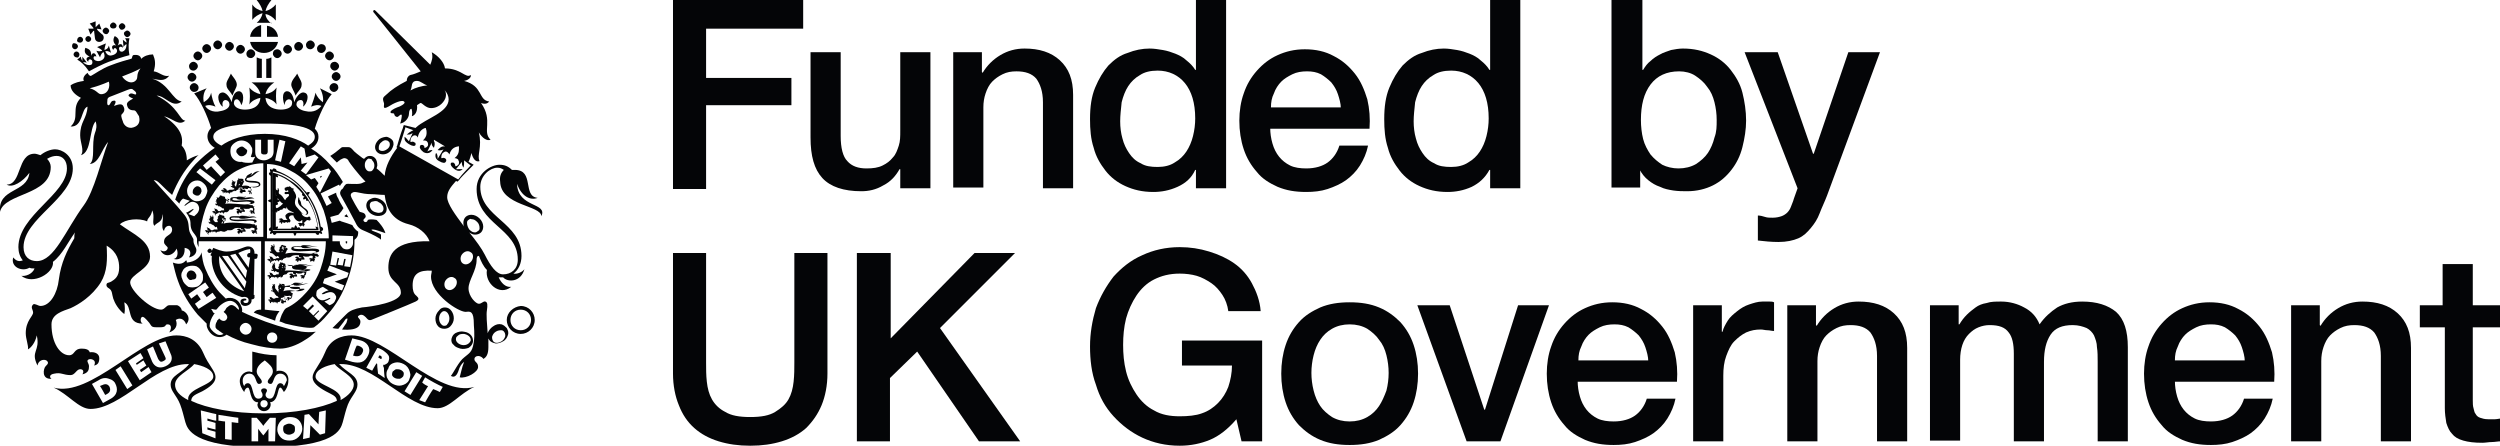 <?xml version="1.0" encoding="utf-8"?>
<!-- Generator: Adobe Illustrator 28.1.0, SVG Export Plug-In . SVG Version: 6.00 Build 0)  -->
<svg version="1.1" id="Layer_1" xmlns="http://www.w3.org/2000/svg" xmlns:xlink="http://www.w3.org/1999/xlink" x="0px" y="0px"
	 viewBox="0 0 339.9 60.6" style="enable-background:new 0 0 339.9 60.6;" xml:space="preserve">
<style type="text/css">
	.st0{fill:#040507;}
</style>
<path class="st0" d="M91.5,0h17.7v3.9H96v6.7h11.6v3.7H96v11.4h-4.5V0z"/>
<path class="st0" d="M126.4,25.6h-4V23h-0.1c-0.5,0.9-1.2,1.7-2.2,2.2c-1,0.6-2,0.8-3,0.8c-2.4,0-4.2-0.6-5.3-1.8
	c-1.1-1.2-1.6-3-1.6-5.5V7.1h4.1v11.4c0,1.6,0.3,2.8,0.9,3.4c0.6,0.7,1.5,1,2.6,1c0.9,0,1.6-0.1,2.2-0.4c0.6-0.3,1-0.6,1.4-1.1
	c0.4-0.4,0.6-1,0.8-1.6c0.2-0.6,0.2-1.3,0.2-2V7.1h4.1V25.6z"/>
<path class="st0" d="M129.6,7.1h3.9v2.7l0.1,0.1c0.6-1,1.4-1.8,2.4-2.4c1-0.6,2.1-0.9,3.3-0.9c2,0,3.6,0.5,4.8,1.6
	c1.2,1.1,1.8,2.6,1.8,4.7v12.7h-4.1V13.9c0-1.5-0.4-2.5-0.9-3.2c-0.6-0.7-1.5-1-2.7-1c-0.7,0-1.3,0.1-1.9,0.4c-0.6,0.3-1,0.6-1.4,1
	c-0.4,0.4-0.7,1-0.9,1.6c-0.2,0.6-0.3,1.2-0.3,1.9v10.9h-4.1V7.1z"/>
<path class="st0" d="M166.5,25.6h-3.9v-2.5h-0.1c-0.5,1.1-1.3,1.8-2.4,2.3c-1.1,0.5-2.2,0.7-3.3,0.7c-1.5,0-2.7-0.3-3.8-0.8
	c-1.1-0.5-2-1.2-2.7-2.1c-0.7-0.9-1.3-1.9-1.6-3.1c-0.4-1.2-0.5-2.5-0.5-3.9c0-1.7,0.2-3.1,0.7-4.3c0.5-1.2,1.1-2.2,1.8-3
	c0.8-0.8,1.6-1.4,2.6-1.7c1-0.4,2-0.6,3-0.6c0.6,0,1.2,0.1,1.8,0.2c0.6,0.1,1.2,0.3,1.7,0.5c0.5,0.2,1.1,0.5,1.5,0.9
	c0.5,0.4,0.9,0.8,1.2,1.3h0.1V0h4.1V25.6z M152.3,16.5c0,0.8,0.1,1.6,0.3,2.3c0.2,0.8,0.5,1.4,0.9,2c0.4,0.6,0.9,1.1,1.6,1.4
	c0.6,0.4,1.4,0.5,2.3,0.5c0.9,0,1.7-0.2,2.3-0.6c0.7-0.4,1.2-0.9,1.6-1.5c0.4-0.6,0.7-1.3,0.9-2.1c0.2-0.8,0.3-1.6,0.3-2.4
	c0-2.1-0.5-3.7-1.4-4.8c-0.9-1.1-2.2-1.7-3.7-1.7c-1,0-1.8,0.2-2.4,0.6c-0.7,0.4-1.2,0.9-1.6,1.5c-0.4,0.6-0.7,1.4-0.9,2.2
	C152.4,14.9,152.3,15.7,152.3,16.5z"/>
<path class="st0" d="M172.7,17.4c0,0.7,0.1,1.4,0.3,2.1c0.2,0.7,0.5,1.3,0.9,1.8s0.9,0.9,1.5,1.2c0.6,0.3,1.4,0.4,2.2,0.4
	c1.2,0,2.2-0.3,2.9-0.8c0.7-0.5,1.3-1.3,1.6-2.3h3.9c-0.2,1-0.6,1.9-1.1,2.7c-0.5,0.8-1.2,1.5-1.9,2c-0.7,0.5-1.6,0.9-2.5,1.2
	c-0.9,0.3-1.9,0.4-2.9,0.4c-1.5,0-2.7-0.2-3.9-0.7c-1.1-0.5-2.1-1.1-2.8-2c-0.8-0.9-1.4-1.9-1.8-3.1c-0.4-1.2-0.6-2.5-0.6-3.9
	c0-1.3,0.2-2.6,0.6-3.7c0.4-1.2,1-2.2,1.8-3.1c0.8-0.9,1.7-1.6,2.8-2.1c1.1-0.5,2.3-0.8,3.7-0.8c1.5,0,2.8,0.3,3.9,0.9
	c1.2,0.6,2.1,1.4,2.9,2.4c0.8,1,1.3,2.2,1.7,3.5c0.3,1.3,0.4,2.6,0.3,4H172.7z M182.3,14.7c0-0.6-0.2-1.3-0.4-1.9s-0.5-1.1-0.9-1.6
	c-0.4-0.4-0.9-0.8-1.4-1.1c-0.6-0.3-1.2-0.4-1.9-0.4c-0.7,0-1.4,0.1-2,0.4c-0.6,0.3-1.1,0.6-1.5,1c-0.4,0.4-0.8,1-1,1.6
	c-0.3,0.6-0.4,1.2-0.4,1.9H182.3z"/>
<path class="st0" d="M206.5,25.6h-3.9v-2.5h-0.1c-0.6,1.1-1.4,1.8-2.4,2.3c-1.1,0.5-2.2,0.7-3.3,0.7c-1.5,0-2.7-0.3-3.8-0.8
	c-1.1-0.5-2-1.2-2.7-2.1c-0.7-0.9-1.3-1.9-1.6-3.1c-0.4-1.2-0.5-2.5-0.5-3.9c0-1.7,0.2-3.1,0.7-4.3c0.5-1.2,1.1-2.2,1.8-3
	c0.8-0.8,1.6-1.4,2.6-1.7c1-0.4,2-0.6,3-0.6c0.6,0,1.2,0.1,1.8,0.2c0.6,0.1,1.2,0.3,1.7,0.5c0.5,0.2,1.1,0.5,1.5,0.9
	c0.5,0.4,0.9,0.8,1.2,1.3h0.1V0h4.1V25.6z M192.2,16.5c0,0.8,0.1,1.6,0.3,2.3c0.2,0.8,0.5,1.4,0.9,2c0.4,0.6,0.9,1.1,1.6,1.4
	c0.6,0.4,1.4,0.5,2.3,0.5c0.9,0,1.7-0.2,2.3-0.6c0.7-0.4,1.2-0.9,1.6-1.5c0.4-0.6,0.7-1.3,0.9-2.1c0.2-0.8,0.3-1.6,0.3-2.4
	c0-2.1-0.5-3.7-1.4-4.8c-0.9-1.1-2.2-1.7-3.7-1.7c-1,0-1.8,0.2-2.4,0.6c-0.7,0.4-1.2,0.9-1.6,1.5c-0.4,0.6-0.7,1.4-0.9,2.2
	C192.3,14.9,192.2,15.7,192.2,16.5z"/>
<path class="st0" d="M219.2,0h4.1v9.5h0.1c0.3-0.5,0.6-0.9,1-1.2c0.4-0.4,0.9-0.7,1.3-0.9c0.5-0.3,1-0.4,1.5-0.6
	c0.5-0.1,1.1-0.2,1.6-0.2c1.5,0,2.7,0.3,3.8,0.8c1.1,0.5,2,1.2,2.7,2.1c0.7,0.9,1.3,1.9,1.6,3.1s0.5,2.5,0.5,3.8
	c0,1.2-0.2,2.4-0.5,3.6c-0.3,1.2-0.8,2.2-1.5,3.1c-0.7,0.9-1.5,1.6-2.5,2.1c-1,0.5-2.2,0.8-3.5,0.8c-0.6,0-1.2,0-1.9-0.1
	c-0.6-0.1-1.2-0.2-1.8-0.5c-0.6-0.2-1.1-0.5-1.6-0.9c-0.5-0.4-0.9-0.9-1.2-1.5H223v2.5h-3.9V0z M233.4,16.3c0-0.8-0.1-1.6-0.3-2.4
	c-0.2-0.8-0.5-1.5-1-2.1c-0.4-0.6-1-1.1-1.6-1.5c-0.6-0.4-1.4-0.6-2.2-0.6c-1.7,0-3,0.6-3.9,1.8c-0.9,1.2-1.3,2.8-1.3,4.8
	c0,0.9,0.1,1.8,0.3,2.6c0.2,0.8,0.6,1.5,1,2.1c0.5,0.6,1,1,1.6,1.4c0.6,0.3,1.4,0.5,2.2,0.5c0.9,0,1.7-0.2,2.4-0.6
	c0.6-0.4,1.2-0.9,1.6-1.5c0.4-0.6,0.7-1.3,0.9-2.1C233.4,17.9,233.4,17.2,233.4,16.3z"/>
<path class="st0" d="M237.2,7.1h4.5l4.8,13.8h0.1l4.7-13.8h4.3l-7.2,19.5c-0.3,0.8-0.7,1.6-1,2.4c-0.3,0.8-0.7,1.4-1.2,2
	c-0.5,0.6-1,1.1-1.7,1.4c-0.7,0.3-1.6,0.5-2.7,0.5c-1,0-1.9-0.1-2.8-0.2v-3.4c0.3,0,0.7,0.1,1,0.2c0.3,0.1,0.6,0.1,1,0.1
	c0.5,0,0.9-0.1,1.2-0.2c0.3-0.1,0.6-0.3,0.8-0.5c0.2-0.2,0.4-0.5,0.5-0.8c0.1-0.3,0.3-0.7,0.4-1.1l0.5-1.4L237.2,7.1z"/>
<path class="st0" d="M91.5,34.4H96v14.9c0,0.9,0,1.7,0.1,2.6c0.1,0.9,0.3,1.7,0.7,2.4c0.4,0.7,1,1.3,1.8,1.7
	c0.8,0.5,1.9,0.7,3.4,0.7c1.5,0,2.6-0.2,3.4-0.7c0.8-0.5,1.4-1,1.8-1.7c0.4-0.7,0.6-1.5,0.7-2.4c0.1-0.9,0.1-1.8,0.1-2.6V34.4h4.5
	v16.4c0,1.6-0.3,3.1-0.8,4.3c-0.5,1.2-1.2,2.2-2.1,3.1c-0.9,0.8-2,1.4-3.3,1.8c-1.3,0.4-2.7,0.6-4.3,0.6c-1.6,0-3-0.2-4.3-0.6
	c-1.3-0.4-2.4-1-3.3-1.8c-0.9-0.8-1.6-1.8-2.1-3.1c-0.5-1.2-0.8-2.7-0.8-4.3V34.4z"/>
<path class="st0" d="M116.6,34.4h4.5v11.6l11.4-11.6h5.5l-10.2,10.2L138.7,60h-5.6l-8.4-12.2l-3.7,3.6V60h-4.5V34.4z"/>
<path class="st0" d="M171.7,60h-2.9l-0.7-3c-1.2,1.4-2.4,2.3-3.6,2.8c-1.2,0.5-2.6,0.8-4.1,0.8c-1.9,0-3.6-0.4-5.1-1.1
	c-1.5-0.7-2.8-1.7-3.9-2.9c-1.1-1.2-1.9-2.6-2.4-4.3c-0.6-1.6-0.8-3.4-0.8-5.2c0-1.8,0.3-3.5,0.8-5.2c0.6-1.6,1.4-3,2.4-4.3
	c1.1-1.2,2.3-2.2,3.9-2.9c1.5-0.7,3.2-1.1,5.1-1.1c1.4,0,2.7,0.2,4,0.6c1.3,0.4,2.4,0.9,3.4,1.6c1,0.7,1.8,1.6,2.4,2.7
	c0.6,1.1,1.1,2.4,1.2,3.8H167c-0.1-0.8-0.4-1.6-0.8-2.2c-0.4-0.6-0.9-1.2-1.5-1.6c-0.6-0.4-1.3-0.8-2-1c-0.7-0.2-1.5-0.3-2.3-0.3
	c-1.4,0-2.5,0.3-3.5,0.8c-1,0.5-1.8,1.3-2.4,2.2c-0.6,0.9-1.1,2-1.4,3.1c-0.3,1.2-0.4,2.4-0.4,3.6c0,1.2,0.1,2.4,0.4,3.6
	c0.3,1.2,0.8,2.2,1.4,3.1c0.6,0.9,1.4,1.7,2.4,2.2c1,0.6,2.2,0.8,3.5,0.8c1.1,0,2.2-0.1,3-0.4c0.9-0.3,1.6-0.8,2.2-1.4
	c0.6-0.6,1.1-1.4,1.4-2.2c0.3-0.9,0.5-1.9,0.5-2.9h-6.8v-3.4h10.9V60z"/>
<path class="st0" d="M183.5,60.5c-1.5,0-2.8-0.2-4-0.7c-1.2-0.5-2.1-1.2-2.9-2c-0.8-0.9-1.4-1.9-1.8-3.1c-0.4-1.2-0.6-2.5-0.6-3.9
	c0-1.4,0.2-2.7,0.6-3.9c0.4-1.2,1-2.2,1.8-3.1c0.8-0.9,1.8-1.5,2.9-2c1.2-0.5,2.5-0.7,4-0.7c1.5,0,2.8,0.2,4,0.7
	c1.2,0.5,2.1,1.2,2.9,2c0.8,0.9,1.4,1.9,1.8,3.1c0.4,1.2,0.6,2.5,0.6,3.9c0,1.4-0.2,2.7-0.6,3.9c-0.4,1.2-1,2.2-1.8,3.1
	c-0.8,0.9-1.8,1.5-2.9,2C186.3,60.3,185,60.5,183.5,60.5z M183.5,57.3c0.9,0,1.7-0.2,2.4-0.6c0.7-0.4,1.2-0.9,1.6-1.5
	c0.4-0.6,0.7-1.3,1-2.1c0.2-0.8,0.3-1.6,0.3-2.4c0-0.8-0.1-1.6-0.3-2.4c-0.2-0.8-0.5-1.5-1-2.1c-0.4-0.6-1-1.1-1.6-1.5
	c-0.7-0.4-1.5-0.6-2.4-0.6c-0.9,0-1.7,0.2-2.4,0.6c-0.7,0.4-1.2,0.9-1.6,1.5c-0.4,0.6-0.7,1.3-0.9,2.1c-0.2,0.8-0.3,1.6-0.3,2.4
	c0,0.8,0.1,1.6,0.3,2.4c0.2,0.8,0.5,1.5,0.9,2.1c0.4,0.6,1,1.1,1.6,1.5C181.8,57.1,182.6,57.3,183.5,57.3z"/>
<path class="st0" d="M192.7,41.5h4.4l4.7,14.2h0.1l4.5-14.2h4.2L204,60h-4.6L192.7,41.5z"/>
<path class="st0" d="M214.5,51.8c0,0.7,0.1,1.4,0.3,2.1s0.5,1.3,0.9,1.8c0.4,0.5,0.9,0.9,1.5,1.2c0.6,0.3,1.4,0.4,2.2,0.4
	c1.2,0,2.2-0.3,2.9-0.8c0.7-0.5,1.3-1.3,1.6-2.3h3.9c-0.2,1-0.6,1.9-1.1,2.7c-0.5,0.8-1.2,1.5-1.9,2c-0.7,0.5-1.6,0.9-2.5,1.2
	c-0.9,0.3-1.9,0.4-2.9,0.4c-1.5,0-2.7-0.2-3.9-0.7c-1.1-0.5-2.1-1.1-2.8-2c-0.8-0.9-1.4-1.9-1.8-3.1c-0.4-1.2-0.6-2.5-0.6-3.9
	c0-1.3,0.2-2.6,0.6-3.7c0.4-1.2,1-2.2,1.8-3.1c0.8-0.9,1.7-1.6,2.8-2.1c1.1-0.5,2.3-0.8,3.7-0.8c1.5,0,2.8,0.3,3.9,0.9
	c1.2,0.6,2.1,1.4,2.9,2.4c0.8,1,1.3,2.2,1.7,3.5c0.3,1.3,0.4,2.6,0.3,4H214.5z M224.1,49.1c0-0.6-0.2-1.3-0.4-1.9
	c-0.2-0.6-0.5-1.1-0.9-1.6c-0.4-0.4-0.9-0.8-1.4-1.1c-0.6-0.3-1.2-0.4-1.9-0.4c-0.7,0-1.4,0.1-2,0.4c-0.6,0.3-1.1,0.6-1.5,1
	c-0.4,0.4-0.8,1-1,1.6c-0.3,0.6-0.4,1.2-0.4,1.9H224.1z"/>
<path class="st0" d="M230.3,41.5h3.8v3.6h0.1c0.1-0.5,0.4-1,0.7-1.5c0.3-0.5,0.8-0.9,1.3-1.3c0.5-0.4,1-0.7,1.6-0.9
	c0.6-0.2,1.2-0.4,1.8-0.4c0.5,0,0.8,0,1,0c0.2,0,0.4,0,0.6,0.1V45c-0.3,0-0.6-0.1-0.9-0.1c-0.3,0-0.6-0.1-0.9-0.1
	c-0.7,0-1.3,0.1-2,0.4c-0.6,0.3-1.1,0.7-1.6,1.2c-0.5,0.5-0.8,1.2-1.1,2c-0.3,0.8-0.4,1.7-0.4,2.7V60h-4.1V41.5z"/>
<path class="st0" d="M243,41.5h3.9v2.7l0.1,0.1c0.6-1,1.4-1.8,2.4-2.4c1-0.6,2.1-0.9,3.3-0.9c2,0,3.6,0.5,4.8,1.6
	c1.2,1.1,1.8,2.6,1.8,4.7V60h-4.1V48.4c0-1.5-0.4-2.5-0.9-3.2c-0.6-0.7-1.5-1-2.7-1c-0.7,0-1.3,0.1-1.9,0.4c-0.6,0.3-1,0.6-1.4,1
	c-0.4,0.4-0.7,1-0.9,1.6c-0.2,0.6-0.3,1.2-0.3,1.9V60H243V41.5z"/>
<path class="st0" d="M262.4,41.5h3.9v2.6h0.1c0.3-0.5,0.6-0.9,1-1.3c0.4-0.4,0.8-0.7,1.2-1c0.4-0.3,0.9-0.5,1.5-0.6
	c0.6-0.2,1.2-0.2,2-0.2c1.1,0,2.2,0.3,3.1,0.8c1,0.5,1.7,1.3,2.1,2.3c0.7-1,1.5-1.7,2.4-2.3c0.9-0.5,2-0.8,3.4-0.8
	c2,0,3.5,0.5,4.6,1.4c1.1,1,1.6,2.6,1.6,4.8V60h-4.1V49.2c0-0.7,0-1.4-0.1-2c0-0.6-0.2-1.1-0.4-1.6c-0.2-0.4-0.6-0.8-1-1
	c-0.5-0.2-1.1-0.4-1.9-0.4c-1.4,0-2.4,0.4-3,1.3c-0.6,0.9-0.9,2.1-0.9,3.7V60h-4.1V48.1c0-1.3-0.2-2.3-0.7-2.9c-0.5-0.7-1.3-1-2.6-1
	c-0.5,0-1,0.1-1.5,0.3s-0.9,0.5-1.3,0.9c-0.4,0.4-0.7,0.9-0.9,1.5c-0.2,0.6-0.3,1.3-0.3,2v11h-4.1V41.5z"/>
<path class="st0" d="M295.7,51.8c0,0.7,0.1,1.4,0.3,2.1s0.5,1.3,0.9,1.8c0.4,0.5,0.9,0.9,1.5,1.2c0.6,0.3,1.4,0.4,2.2,0.4
	c1.2,0,2.2-0.3,2.9-0.8c0.7-0.5,1.3-1.3,1.6-2.3h3.9c-0.2,1-0.6,1.9-1.1,2.7c-0.5,0.8-1.2,1.5-1.9,2c-0.7,0.5-1.6,0.9-2.5,1.2
	c-0.9,0.3-1.9,0.4-2.9,0.4c-1.5,0-2.7-0.2-3.9-0.7c-1.1-0.5-2.1-1.1-2.8-2c-0.8-0.9-1.4-1.9-1.8-3.1c-0.4-1.2-0.6-2.5-0.6-3.9
	c0-1.3,0.2-2.6,0.6-3.7c0.4-1.2,1-2.2,1.8-3.1c0.8-0.9,1.7-1.6,2.8-2.1c1.1-0.5,2.3-0.8,3.7-0.8c1.5,0,2.8,0.3,3.9,0.9
	c1.2,0.6,2.1,1.4,2.9,2.4c0.8,1,1.3,2.2,1.7,3.5c0.3,1.3,0.4,2.6,0.3,4H295.7z M305.2,49.1c0-0.6-0.2-1.3-0.4-1.9
	c-0.2-0.6-0.5-1.1-0.9-1.6c-0.4-0.4-0.9-0.8-1.4-1.1c-0.6-0.3-1.2-0.4-1.9-0.4c-0.7,0-1.4,0.1-2,0.4c-0.6,0.3-1.1,0.6-1.5,1
	c-0.4,0.4-0.8,1-1,1.6c-0.3,0.6-0.4,1.2-0.4,1.9H305.2z"/>
<path class="st0" d="M311.5,41.5h3.9v2.7l0.1,0.1c0.6-1,1.4-1.8,2.4-2.4c1-0.6,2.1-0.9,3.3-0.9c2,0,3.6,0.5,4.8,1.6
	c1.2,1.1,1.8,2.6,1.8,4.7V60h-4.1V48.4c0-1.5-0.4-2.5-0.9-3.2c-0.6-0.7-1.5-1-2.7-1c-0.7,0-1.3,0.1-1.9,0.4c-0.6,0.3-1,0.6-1.4,1
	c-0.4,0.4-0.7,1-0.9,1.6c-0.2,0.6-0.3,1.2-0.3,1.9V60h-4.1V41.5z"/>
<path class="st0" d="M329,41.5h3.1v-5.6h4.1v5.6h3.7v3h-3.7v9.9c0,0.4,0,0.8,0.1,1.1s0.1,0.6,0.3,0.8c0.1,0.2,0.3,0.4,0.6,0.5
	c0.3,0.1,0.6,0.2,1.1,0.2c0.3,0,0.6,0,0.9,0c0.3,0,0.6-0.1,0.9-0.1V60c-0.5,0-0.9,0.1-1.3,0.1c-0.4,0-0.9,0.1-1.3,0.1
	c-1.1,0-1.9-0.1-2.6-0.3c-0.7-0.2-1.2-0.5-1.5-0.9c-0.4-0.4-0.6-0.9-0.8-1.5c-0.1-0.6-0.2-1.3-0.2-2V44.5H329V41.5z"/>
<g>
	<g>
		<g>
			<g>
				<g>
					<path class="st0" d="M1,28.4C1,28.4,1,28.4,1,28.4C1,28.4,1,28.4,1,28.4z"/>
				</g>
			</g>
		</g>
	</g>
	<g>
		<g>
			<g>
				<path class="st0" d="M43.6,30.8c-0.2-1.5-0.8-3-1.7-4.3c0.1-0.1,0.2-0.2,0.2-0.4c-0.2,0-0.3,0-0.4,0.1c-0.1-0.1-0.1-0.2-0.2-0.2
					c-1.1-1.4-2.5-2.3-3.9-2.8c0-0.2-0.2-0.3-0.4-0.3c-0.1,0-0.1,0.1-0.2,0.2c0,0,0,0-0.1,0C37,23,36.9,23,36.7,23
					c0,0.2,0,0.3,0.1,0.4v0c-0.1,0-0.2,0.1-0.2,0.1c-0.1,0.1,0,0.3,0.2,0.4v3.2c-0.1,0-0.3,0.1-0.4,0.2c0.1,0.1,0.3,0.2,0.4,0.2v3.4
					c-0.2,0.1-0.3,0.3-0.2,0.4c0,0.1,0.1,0.1,0.2,0.1v0.1c-0.1,0.1-0.1,0.2-0.1,0.3c0.1,0,0.2,0,0.3-0.1h0.1c0,0.1,0.1,0.2,0.1,0.2
					c0.1,0.1,0.3,0,0.4-0.2h2.3c0,0.1,0.1,0.3,0.2,0.4c0.1-0.1,0.2-0.3,0.2-0.4h2.6c0.1,0.2,0.3,0.3,0.4,0.2c0.1,0,0.1-0.1,0.1-0.2
					h0.1c0.1,0.1,0.2,0.1,0.3,0.1c0-0.1,0-0.2-0.1-0.3c0,0,0-0.1,0-0.1c0.1,0,0.2-0.1,0.2-0.1C44,31.1,43.9,30.9,43.6,30.8z
					 M41.4,26.1c1.2,1.5,1.9,3.4,2.1,5.3c-0.2,0-6.2,0-6.4,0c0-0.2,0-7.9,0-8.1C38.7,23.6,40.2,24.6,41.4,26.1z"/>
				<path class="st0" d="M43.3,31.2c-0.2-1.8-0.9-3.6-2-5c-0.5-0.7-1.2-1.3-1.9-1.7c-0.7-0.5-1.4-0.8-2.2-1l-0.1,0v7.8h6.2
					L43.3,31.2z M41.1,26.3c0,0.1-0.1,0.1,0,0.2c0,0.1,0.1,0.2,0.3,0.2c-0.1,0.1-0.2,0.2-0.2,0.4c0.2,0,0.3,0,0.4-0.1
					c0,0.2,0,0.3,0.1,0.3c0,0,0.1,0,0.2,0c0.7,1.1,1.1,2.3,1.3,3.6c-0.1,0-0.2-0.1-0.3-0.1c0,0.1,0.1,0.3,0.1,0.3
					c-0.4,0-1.2,0-2.2,0c0-0.1-0.1-0.2-0.1-0.2c-0.1,0-0.2,0-0.3,0.1c0-0.1-0.1-0.3-0.2-0.4c-0.1,0.1-0.2,0.3-0.2,0.4
					c-0.1-0.1-0.2-0.1-0.3-0.1c-0.1,0-0.1,0.1-0.1,0.2c-0.8,0-1.5,0-1.9,0c0.1-0.1,0.1-0.2,0.1-0.3c-0.1,0-0.3,0-0.3,0.1
					c0-0.5,0-1.7,0-3c0.1,0,0.2-0.1,0.3-0.1c0-0.1,0-0.2-0.1-0.3c0.1,0,0.3-0.1,0.4-0.2c-0.1-0.1-0.3-0.2-0.4-0.2
					c0.1-0.1,0.1-0.2,0.1-0.3c0-0.1-0.1-0.2-0.3-0.2c0-1.1,0-2.1,0-2.6c0.1,0.1,0.2,0.1,0.3,0.1c0-0.1,0-0.2-0.1-0.3
					C38.9,24.2,40.1,25.1,41.1,26.3z"/>
			</g>
			<g>
				<path class="st0" d="M42.1,30C42.1,30,42.1,30,42.1,30c0.1-0.1,0.2-0.2,0.3-0.2c-0.1,0-0.2,0-0.3,0c0.1-0.1,0.2,0,0.1-0.2
					c-0.1-0.2-0.2-0.2-0.3-0.1c-0.1,0.1-0.9,0-0.9-0.6c0,0,0,0,0,0c0.1,0.1,0.1,0.2,0.2,0.2c0.4,0.2,0.7,0.1,0.7-0.2
					c0-0.3-0.3-0.5-0.6-0.7c-0.1-0.1-0.2-0.2-0.3-0.3c-0.1-0.2,0-0.4-0.3-0.8c0-0.1,0-0.2-0.1-0.3c-0.1,0.3-0.2,0.8,0.2,1.2
					c0.3,0.3,1,0.7,0.9,1c0,0.1-0.1,0.1-0.2,0.2c-0.1,0-0.3-0.1-0.4-0.2c0,0,0,0-0.1-0.1l0,0c-0.3-0.3-0.5-0.6-0.7-0.8
					c-0.3-0.4-0.2-0.8-0.1-1.1c0.2-0.3-0.1-0.9-0.3-1.1c0,0,0-0.1,0-0.3c0,0-0.1,0-0.2,0c-0.1-0.1-0.1-0.1-0.2-0.2
					c-0.1,0-0.1-0.1-0.1-0.1c-0.1,0.1-0.1,0.1-0.2,0.1c-0.1,0-0.2,0-0.2,0c-0.1,0.1-0.1,0.1-0.2,0.1c-0.1,0-0.1,0.1-0.1,0.2
					c0,0.1,0,0.1,0.1,0.2c0,0,0,0,0,0l0.1,0.1l0.1-0.1c0,0,0,0,0,0c0.1,0,0.2-0.1,0.2,0.1c0,0.1,0,0.1-0.1,0.1c-0.1,0-0.2,0-0.3,0
					c-0.1,0-0.1,0.1-0.1,0.2c0,0.1,0.1,0.1,0.2,0.1c0.1,0,0.4-0.1,0.4,0.1c0,0.3-0.4,0.3-0.5,0.7c-0.1-0.1-0.2-0.1-0.2-0.2
					c-0.1-0.1-0.1-0.2-0.3-0.4c-0.1-0.1-0.2-0.2-0.3-0.2c-0.1-0.1-0.1-0.1-0.1-0.3c0-0.1,0.1-0.2,0-0.3c0,0,0-0.1,0-0.1
					c0-0.1-0.1-0.1-0.2-0.1c0,0,0.1,0.1,0.1,0.1c0,0,0,0.1-0.1,0.1c0,0,0,0.1,0,0.1c0,0,0,0,0,0c0,0,0,0,0,0.1c0,0,0,0,0,0
					c0-0.1-0.1-0.2-0.1-0.2c0,0,0,0-0.1,0c0,0,0,0,0,0c0-0.1-0.1-0.2-0.2-0.1c0,0,0.1,0,0.1,0c0,0,0,0.1,0,0.1
					c0,0.1,0.1,0.1,0.2,0.1c0,0,0,0,0,0c0,0,0,0,0,0c0,0,0,0,0,0c-0.2-0.1-0.2,0-0.2,0.1c0,0,0,0,0,0.1c-0.1,0-0.1,0.1,0,0.2
					c0,0,0-0.1,0-0.1c0,0,0,0,0,0c0,0,0,0,0,0c0,0,0,0,0.1,0c0,0,0,0,0,0c0,0,0,0,0,0c0,0,0,0,0,0c-0.1,0.1-0.1,0.2,0,0.2
					c-0.1,0.1-0.2,0.1-0.2-0.1c-0.1,0.2,0.1,0.4,0.3,0.3c0,0.1,0,0.2,0,0.2c0,0,0,0,0,0c0,0,0,0,0,0c0,0.1,0,0.1,0.1,0.1
					c0,0,0-0.1,0-0.1c0,0.1,0.1,0.1,0.1,0.2c0.1,0.1,0.3,0.5,0.7,0.7c-0.2,0.1-0.3,0.3-0.5,0.4c-0.1,0.1-0.3,0.2-0.4,0.2
					c0,0-0.1-0.1-0.1-0.1c0,0-0.1,0-0.1,0c0,0,0,0-0.1,0c-0.1,0-0.2,0-0.2,0.1c0,0,0.1,0,0.1,0c0,0,0,0.1,0,0.1c0,0,0,0.1,0.2,0.1
					c0,0,0,0,0,0c0,0-0.1,0-0.1,0c-0.1,0-0.1-0.1-0.2,0c0,0,0,0,0,0.1c0,0,0,0,0,0c-0.1,0-0.2,0.2-0.1,0.2c0,0,0-0.1,0.1-0.1
					c0,0,0,0,0,0c0.1,0.1,0.1,0.1,0.3-0.1c0,0,0,0,0,0c0,0.1-0.1,0.2,0,0.2c0,0,0,0,0.1,0c0,0,0,0,0,0c0,0.1,0.2,0.1,0.2,0.1
					c0,0-0.1-0.1-0.1-0.1c0,0,0.1,0,0.1,0c0.1-0.1,0-0.2,0-0.2c0,0,0,0,0,0c0,0,0.1,0.1,0.2,0.1c0.1,0,0.1-0.1,0.1-0.1
					c0.1-0.1,0.3-0.1,0.4-0.1c0-0.1,0.1-0.2,0.2-0.2c0.1,0,0.2,0,0.3,0.1c0-0.1,0.1-0.2,0.1-0.3c0,0.6,0.8,0.6,1,0.9
					c-0.2-0.1-0.5-0.1-0.6-0.1c-0.2,0-0.5,0.2-0.6,0.4c0,0.2,0.1,0.5,0.3,0.6c-0.2,0-0.3,0-0.5,0c0,0,0,0,0,0
					c-0.2,0-0.2-0.3-0.4-0.2c0,0,0,0-0.1,0l0,0c-0.1,0-0.2,0.1-0.2,0.2c0,0,0.1-0.1,0.1-0.1c0,0,0,0,0,0c0,0,0,0.1,0.1,0.1
					c0,0,0.1,0,0.1,0c0,0,0,0,0,0c0,0.1-0.3,0-0.2,0.2c0,0,0,0,0,0.1c0,0.1,0,0.1,0.2,0.1c0,0-0.1,0-0.1-0.1c0,0,0,0,0.1,0
					c0,0,0,0,0,0c0,0,0,0,0,0c0,0,0,0,0,0c0,0,0,0,0,0c0,0,0,0.1,0,0.1c0,0.1,0.1,0.2,0.2,0.1c0,0-0.1,0-0.1-0.1c0,0,0.1,0,0.1,0
					c0,0,0,0,0-0.1c0,0,0,0,0,0c0,0,0,0,0.1,0c0,0,0,0,0,0c0,0.1,0.1,0.1,0.2,0.1c0,0,0.1,0,0.1-0.1c0,0,0.1,0,0.1,0.1
					c0-0.1,0-0.2,0.2,0l0.1-0.1c0,0,0.2,0.1,0.2,0c0.1-0.1,0.1-0.1,0.1-0.2c-0.1-0.2-0.1-0.2-0.2-0.3c-0.1-0.3,0.3-0.5,0.6-0.4
					c0,0.2,0.3,0.7,0.7,0.8c0.3,0.1,0.4-0.2,0.5-0.2c0,0,0,0,0,0.1c0,0.1,0,0.3,0,0.3c0,0.1-0.2,0-0.3,0c-0.1,0-0.1,0-0.1,0
					c-0.1,0-0.2,0.1-0.2,0.2c0,0,0.1-0.1,0.1-0.1c0,0,0,0,0,0c0,0.1,0.1,0.2,0.2,0.1c0,0,0,0,0,0c-0.1,0-0.2,0.2-0.1,0.2
					c0,0,0,0,0.1,0c0,0.1,0,0.1,0.1,0.1c0,0,0-0.1,0-0.1c0,0,0.1,0,0.1,0c0.1,0,0-0.1,0.1-0.2c0,0,0,0,0,0c0,0.1,0,0.2,0,0.2
					c0,0,0,0,0.1,0c0,0.1,0.1,0.1,0.2,0.1c0,0-0.1,0-0.1-0.1c0,0,0.1-0.1,0.1-0.1c0.1-0.2-0.1-0.2-0.1-0.3c0-0.1,0.2,0,0.2-0.2
					c0,0,0,0,0,0c0.1,0,0.2-0.1,0.2-0.2C42.2,30,42.2,30,42.1,30z"/>
				<path class="st0" d="M39.1,25.7L39.1,25.7C39.1,25.7,39.1,25.7,39.1,25.7z"/>
			</g>
		</g>
		<g>
			<path class="st0" d="M34.8,34.5l-0.2,0l0-0.1c0-0.5-0.3-0.9-0.9-0.9c-0.5,0-1.5,0.7-2.9,0.7c-0.6,0-1.3-0.3-1.8-0.5l-0.2,0.4
				c0,0,0,0,0,0c0-0.2-0.2-0.3-0.3-0.3s-0.3,0.2-0.3,0.3c0,0.2,0.2,0.3,0.3,0.3c0.1,0,0.2-0.1,0.3-0.1l-0.2,0.4
				c0.1,0,0.1,0.1,0.2,0.1c-0.2,2.1,1.3,4.8,4.1,5.6c0.4-0.1,0.9,0,0.9,0.4c0,0.3-0.1,0.4-0.4,0.4c-0.2,0-0.3-0.1-0.3-0.2
				c0-0.2,0.3-0.1,0.4-0.2c0-0.2-0.1-0.2-0.3-0.2c-0.2,0-0.5,0.1-0.5,0.4c0,0.4,0.3,0.6,0.6,0.6c0.3,0,1-0.2,0.9-0.9
				c0.1,0,0.3,0,0.4-0.2l0-0.4l-0.1,0l0.1-4.9l0.1,0c0.2,0,0.3-0.1,0.3-0.3C35.1,34.6,35,34.5,34.8,34.5z M29.8,34.8l3.4,4.8
				C31.4,39,29.6,37.4,29.8,34.8z M33.3,39.2l-3.1-4.4c0.1,0,0.2,0,0.3,0c0.2,0,0.3,0,0.5,0l2.5,3.5C33.4,38.7,33.3,39,33.3,39.2z
				 M31.3,34.7c0.2-0.1,0.5-0.1,0.7-0.2l1.6,2.3c-0.1,0.3-0.1,0.7-0.2,1L31.3,34.7z M34,34.4l-0.1,0c-0.1,0-0.3,0.1-0.3,0.3
				c0,0.2,0.1,0.3,0.3,0.3l0.1,0l-0.2,1.4l-1.4-2c0.6-0.3,1.2-0.5,1.4-0.5C34,33.8,34.1,33.9,34,34.4z"/>
		</g>
		<g>
			<g>
				<path class="st0" d="M33.7,24.1L33.7,24.1C33.7,24.1,33.7,24.1,33.7,24.1z"/>
				<path class="st0" d="M34.4,25.5c0.7,0,1-0.2,1-0.4c0-0.8-1.9-0.3-1.9-0.7c0-0.1,0.1-0.1,0.1-0.2c0,0,0,0,0,0
					c0.9-0.1,1-0.7,1.7-0.9c-0.8-0.1-0.9,0.5-1.3,0.6c0.2-0.1,0.3-0.3,0.2-0.4c-0.2,0.2-0.5,0.2-0.7,0.5c0,0,0,0.1,0,0.1
					c-0.1,0.1-0.2,0.2-0.2,0.3c0,0.7,1.9,0.2,1.9,0.7c0,0.2-0.3,0.3-0.9,0.3c-0.4,0-0.7-0.3-1.4-0.1c0-0.1,0.2-0.4,0.2-0.5
					c0.1,0,0.1-0.1,0.1-0.1c0,0-0.1-0.1-0.1-0.1c0,0,0-0.1,0-0.1c0,0,0-0.1,0-0.1c0,0-0.1-0.1-0.2-0.1c-0.1,0-0.1,0-0.2,0
					c0,0-0.1,0-0.1,0c0,0-0.1,0-0.1,0c0,0-0.1-0.1-0.1-0.1c0,0.1,0,0.1,0,0.2c-0.1,0-0.1,0.2-0.2,0.2c0,0,0,0.1,0.1,0.1
					c-0.1,0.1-0.1,0.2-0.1,0.2c0,0,0,0,0,0.1c-0.1,0.2-0.1,0.3-0.1,0.4h0c0,0-0.1-0.1-0.1-0.1c-0.1-0.1-0.1-0.1-0.1-0.2
					c0-0.1,0.1-0.2,0.1-0.3c0,0,0-0.1,0-0.1c0-0.1-0.1-0.1-0.1-0.1c0,0,0.1,0,0,0.1c0,0-0.1,0-0.1,0c0,0,0,0.1,0,0.1c0,0,0,0,0,0
					c0,0,0,0,0,0c0,0,0,0,0,0c0-0.1,0-0.2-0.1-0.2c0,0,0,0,0,0c0,0,0,0,0,0c0-0.1-0.1-0.1-0.2,0c0,0,0.1,0,0.1,0c0,0,0,0.1,0,0.1
					c0,0.1,0,0.1,0.1,0.1c0,0,0,0,0,0c0,0,0,0,0,0c0,0,0,0,0,0c-0.1-0.1-0.2,0-0.2,0.1c0,0,0,0,0,0.1c-0.1,0-0.1,0.1,0,0.1
					c0,0,0-0.1,0-0.1c0,0,0,0,0,0c0,0,0,0,0,0c0,0,0,0,0.1,0c0,0,0,0,0,0c0,0,0,0,0,0c0,0,0,0,0,0c-0.1,0.1-0.1,0.2,0,0.2
					c0,0,0,0,0,0c0,0.2-0.3,0.1-0.2,0c-0.1,0.2,0.1,0.3,0.2,0.2c0,0,0,0,0,0c0,0,0,0.1,0,0.1c0,0,0,0,0,0c0,0,0,0,0,0
					c0,0,0,0.1,0.1,0.1c0,0,0-0.1,0-0.1c0,0,0.1,0.1,0.2,0.2c-0.2,0.1-0.4,0.1-0.4,0.1c0,0-0.3,0-0.3,0c-0.1,0.1-0.4,0.2-0.4,0
					c0,0,0-0.1-0.1-0.1c0,0-0.1-0.1-0.1-0.1c0,0,0,0-0.1,0c0,0-0.1-0.1-0.2,0c0,0,0.1,0,0.1,0.1c0,0,0,0,0,0.1c0,0,0,0.1,0.2,0.1
					c0,0,0,0,0,0c0,0-0.1,0-0.1,0c-0.1,0-0.1-0.1-0.2-0.1c0,0,0,0-0.1,0c0,0,0,0,0,0c-0.1,0-0.2,0.1-0.1,0.2c0,0,0-0.1,0.1-0.1
					c0,0,0,0,0,0.1c0,0.1,0.1,0.1,0.2,0c0,0,0,0,0,0c0,0.1-0.2,0.1-0.1,0.2c0,0,0,0,0,0c0,0,0,0,0,0c0,0.1,0.1,0.2,0.1,0.2
					c0,0-0.1-0.1-0.1-0.1c0,0,0,0,0,0c0.1,0,0-0.1,0.1-0.2c0,0,0,0,0,0c0,0,0,0.1,0.1,0.1c0.1,0,0.1-0.1,0.1-0.1c0,0,0,0,0,0
					c0,0,0.1,0.1,0,0.1c0,0,0.1,0,0.1-0.1c0,0,0,0.1,0,0.2c0,0,0.1-0.1,0.2-0.2c0,0,0,0,0,0.1c0,0,0,0,0,0c0,0,0.1,0,0.2,0
					c0,0,0,0,0,0c0,0,0,0.1,0,0.1c0,0,0-0.1,0-0.1c0,0,0,0.1,0.1,0.2c0-0.3,0.2-0.2,0.3-0.3c0,0,0,0,0,0c0,0,0,0.1-0.1,0.1
					c0.1,0,0.2-0.1,0.2-0.1c0,0,0-0.1,0.1-0.1c0.1,0,0.1,0,0.2-0.1c0,0,0,0.1,0,0.1c0.2,0,0.3-0.2,0.4-0.2c0.4-0.1-0.2-0.3,0.5-0.3
					c0.1,0,0.2,0,0.2-0.1c-0.1,0.1-0.1,0.3,0.1,0.3c0,0,0.2,0,0.2,0.1c0,0,0,0,0,0c-0.1,0-0.1,0-0.2,0c-0.2,0.1-0.2-0.3-0.4-0.2
					c0,0,0,0,0,0c-0.1,0-0.2,0.1-0.2,0.2c0,0,0.1-0.1,0.1-0.1c0,0,0,0,0,0c0,0,0,0.1,0.1,0.1c0,0,0,0,0.1,0c0,0,0,0,0,0
					c0,0.1-0.2,0-0.2,0.2c0,0,0,0,0,0.1c0,0.1,0,0.1,0.1,0.1c0,0-0.1,0,0-0.1c0,0,0,0,0,0c0,0,0,0,0,0c0,0,0,0,0,0c0,0,0,0,0,0
					c0,0,0,0,0,0c0,0,0,0.1,0,0.1c0,0.1,0.1,0.1,0.2,0.1c0,0-0.1,0-0.1,0c0,0,0,0,0,0c0,0,0,0,0-0.1c0,0,0,0,0,0c0,0,0,0,0,0
					c0,0,0,0,0,0c0,0,0.1,0.1,0.1,0.1c0.1,0,0-0.1,0.1-0.2c0,0,0.1,0,0.1,0c0.1,0,0.2,0,0.3,0c0,0,0-0.2-0.1-0.3
					c-0.1,0,0-0.1-0.1-0.2c0.1,0,0.2,0.1,0.4,0.1c0.3,0,0,0,0.1-0.1c0.1-0.1,0.3,0,0.3,0c0,0,0.1,0,0.1,0.1c0,0.1,0,0.1,0,0.2
					c0,0.1-0.1,0-0.2,0c0,0-0.1,0-0.1,0c-0.1,0-0.1,0.1-0.1,0.2c0,0,0.1-0.1,0.1-0.1c0,0,0,0,0,0c0,0.1,0.1,0.1,0.2,0.1c0,0,0,0,0,0
					c-0.1,0-0.1,0.1-0.1,0.2c0,0,0,0,0,0c0,0.1,0,0.1,0.1,0.1c0,0,0-0.1,0-0.1c0,0,0,0,0,0c0.1,0,0-0.1,0.1-0.2c0,0,0,0,0,0
					c0,0.1,0,0.1,0,0.2c0,0,0,0,0,0c0,0.1,0.1,0.1,0.2,0.1c0,0-0.1,0-0.1-0.1c0,0,0-0.1,0-0.1c0-0.1-0.1-0.1-0.1-0.2
					c0-0.1,0.1,0,0.1-0.2c0,0,0-0.1-0.1-0.1c0,0,0,0,0,0h0c0,0,0.1,0,0.1,0c-0.1,0-0.1-0.1-0.1-0.1c0,0,0,0,0,0c0,0,0.1-0.1,0-0.2
					c0,0-0.1,0.1-0.2,0c0,0,0-0.1-0.1-0.1C34.8,25.6,34.7,25.5,34.4,25.5C34.4,25.5,34.4,25.5,34.4,25.5z M32.7,24.5
					c0,0-0.1,0.1-0.1,0s0-0.1-0.1-0.2C32.5,24.5,32.6,24.5,32.7,24.5z M32.8,24.9C32.8,24.9,32.8,24.8,32.8,24.9
					C32.7,24.8,32.7,24.8,32.8,24.9c-0.1,0-0.1,0-0.2,0c0,0,0,0.1,0,0.1c0,0,0,0.1,0,0.1c0,0-0.1,0.1-0.1,0.1c-0.1,0-0.1-0.1,0-0.1
					c0,0,0-0.1,0.1-0.1c0,0,0.1,0,0.1,0c0,0,0-0.1-0.1-0.1c0,0,0.1,0,0,0c0,0-0.1,0-0.1,0c0,0,0,0,0,0c0,0,0,0,0.1,0l0.2,0.1
					C32.8,24.8,32.8,24.8,32.8,24.9C32.8,24.8,32.8,24.9,32.8,24.9z M32.9,24.7c-0.1,0-0.1-0.1-0.1-0.1c0,0,0.2,0.1,0.2,0.1
					C32.9,24.7,33,24.7,32.9,24.7z"/>
			</g>
			<path class="st0" d="M30.3,27.7c-0.1-0.1-0.2-0.2-0.3-0.2c-0.1-0.1-0.1-0.1-0.1-0.3c0-0.1,0.1-0.2,0.1-0.3c0,0,0-0.1,0-0.1
				c0-0.1-0.1-0.1-0.2-0.1c0,0,0.1,0,0.1,0.1c0,0,0,0.1-0.1,0.1c0,0,0,0.1,0,0.1c0,0,0,0,0,0c0,0,0,0,0,0.1c0,0,0,0,0,0
				c0-0.1-0.1-0.2-0.1-0.2c0,0,0,0-0.1,0c0,0,0,0,0,0c0-0.1-0.1-0.1-0.2,0c0,0,0.1,0,0.1,0c0,0,0,0.1,0,0.1c0,0.1,0,0.1,0.1,0.1
				c0,0,0,0,0,0c0,0,0,0,0,0c0,0,0,0,0,0c-0.1-0.1-0.2,0-0.2,0.1c0,0,0,0,0,0.1c-0.1,0-0.1,0.1,0,0.2c0,0,0-0.1,0-0.1c0,0,0,0,0,0
				c0,0,0,0,0,0c0,0,0,0,0.1,0c0,0,0,0,0,0c0,0,0,0,0,0c0,0,0,0,0,0c-0.1,0.1-0.1,0.2,0,0.2c0,0,0,0,0,0c0,0.2-0.3,0.1-0.2,0
				c-0.1,0.2,0.1,0.4,0.3,0.3c0,0,0,0,0,0c0,0,0,0.1,0.1,0.1c0,0,0,0,0,0c0,0,0,0,0,0c0,0,0,0.1,0.1,0.1c0,0,0-0.1,0-0.1
				c0,0,0.1,0.1,0.3,0.2c0.1,0.1,0.2,0.2,0.3,0.1c0,0.1,0.1,0.3,0.1,0.3c0,0-0.4,0-0.4,0c-0.1,0.1-0.4,0.2-0.5,0c0,0,0-0.1-0.1-0.1
				c0,0-0.1-0.1-0.1-0.1c0,0,0,0-0.1,0c0,0-0.2-0.1-0.2,0c0,0,0.1,0,0.1,0.1c0,0,0,0.1,0,0.1c0,0,0,0.1,0.2,0.2c0,0,0,0,0,0
				c0,0-0.1,0-0.1,0c-0.1-0.1-0.1-0.1-0.2-0.1c0,0,0,0-0.1,0c0,0,0,0,0,0c-0.1,0-0.2,0.1-0.1,0.2c0,0,0-0.1,0.1-0.1c0,0,0,0.1,0,0.1
				c0,0.1,0.1,0.2,0.3,0c0,0,0,0,0,0c0,0.1-0.2,0.2-0.1,0.2c0,0,0,0,0,0c0,0,0,0,0,0c0,0.1,0.1,0.2,0.2,0.2c0,0-0.1-0.1-0.1-0.2
				c0,0,0.1,0,0.1,0c0.1,0,0.1-0.1,0.1-0.2c0,0,0,0,0,0c0,0,0,0.2,0.1,0.1c0.1,0,0.2-0.1,0.1-0.2c0,0,0,0,0,0c0,0,0.1,0.1,0.1,0.1
				c0,0,0.1,0,0.1-0.1c0,0,0,0.1,0,0.2c0,0,0.2-0.1,0.2-0.2c0,0,0,0,0,0.1c0,0,0,0,0,0c0,0,0.1,0,0.2,0c0,0,0,0,0,0c0,0,0,0.1,0,0.1
				c0,0,0-0.1,0-0.1c0,0,0,0.1,0.1,0.2c0-0.3,0.2-0.2,0.4-0.3c0,0,0,0,0,0c0,0,0,0.1-0.1,0.1c0.2,0,0.5-0.3,0.5-0.4
				c0.1,0,0.1,0,0.2,0c0.6,0,0.2-0.5,1.1-0.3c0.1,0,0.2-0.1,0.2-0.1c-0.1,0.1-0.1,0.4,0.1,0.4c0.1,0,0.2,0,0.2,0.1c0,0,0,0,0,0
				c-0.1,0-0.1,0-0.2,0c-0.2,0.1-0.2-0.3-0.4-0.2c0,0,0,0-0.1,0c-0.1,0-0.2,0.1-0.2,0.2c0,0,0.1-0.1,0.1-0.1c0,0,0,0,0,0
				c0,0,0,0.1,0.1,0.1c0,0,0,0,0.1,0c0,0,0,0,0,0c0,0.1-0.3,0-0.2,0.2c0,0,0,0.1,0,0.1c0,0.1,0,0.1,0.2,0.1c0,0-0.1,0-0.1-0.1
				c0,0,0,0,0,0c0,0,0,0,0,0c0,0,0,0,0,0c0,0,0,0,0,0c0,0,0,0,0,0c0,0,0,0.1,0,0.1c0,0.1,0.1,0.2,0.2,0.1c0,0-0.1,0-0.1-0.1
				c0,0,0,0,0.1,0c0,0,0,0,0-0.1c0,0,0,0,0,0c0,0,0,0,0.1,0c0,0,0,0,0,0c0,0,0.1,0.1,0.2,0.1c0.1,0,0-0.2,0.1-0.2c0,0,0.1,0,0.1,0
				c0.1,0,0.3,0,0.3,0c0-0.1,0-0.2-0.1-0.3c-0.1,0,0-0.1-0.1-0.2c0.1,0.1,0.2,0.1,0.4,0.1c0.3,0,0.4,0,0.5-0.1c0.1-0.1,0.3,0,0.3,0
				c0,0,0.1,0,0.1,0.1c0,0.2,0,0.2,0,0.2c0,0.1-0.2,0-0.2,0c0,0-0.1,0-0.1,0c-0.1,0-0.2,0.1-0.2,0.2c0,0,0.1-0.1,0.1-0.1
				c0,0,0,0,0,0c0,0.1,0.1,0.1,0.2,0.1c0,0,0,0,0,0c-0.1,0-0.2,0.1-0.1,0.2c0,0,0,0,0.1,0c0,0.1,0,0.1,0.1,0.1c0,0,0-0.1,0-0.1
				c0,0,0,0,0,0c0.1,0,0-0.1,0.1-0.2c0,0,0,0,0,0c0,0.1,0,0.2,0,0.2c0,0,0,0,0.1,0c0,0.1,0.1,0.1,0.2,0.1c0,0-0.1,0-0.1-0.1
				c0,0,0-0.1,0-0.1c0-0.2-0.1-0.2-0.1-0.2c0-0.1,0.1,0,0.1-0.2c0,0,0-0.1-0.1-0.1c0,0,0,0,0,0l0,0c0,0,0.1,0,0.1-0.1
				c-0.1,0-0.1-0.1-0.1-0.1c0,0,0,0,0,0c0,0,0.1-0.1,0.1-0.2c0,0.1-0.2,0.1-0.2,0c0,0,0-0.1-0.1-0.1c-0.2,0-0.3,0-0.7-0.1
				c0.4,0,1-0.1,1-0.3c0-0.2-0.2-0.3-0.9-0.3c-0.6,0-2.1,0.2-2.1-0.1c0-0.2,0.3-0.2,0.6-0.1c0,0,0.1,0.1,0.1,0.1
				c0.8,0.2,1.8-0.2,2.3-0.1c-0.6-0.4-1.1,0-1.7-0.1c0.4,0,0.5-0.1,0.5-0.2c-0.3,0.2-0.8-0.1-1.2,0.1c0,0,0,0-0.1,0
				c-0.5,0-0.8,0-0.8,0.3c0,0.6,1.7,0.3,2.2,0.3c0.5,0,0.6,0.1,0.6,0.2c0,0.1-0.5,0.2-0.8,0.2c-0.5,0-1.9-0.2-2.7-0.1
				c0.1-0.1,0.2-0.3,0.1-0.4c0.1,0,0.1-0.1,0.1-0.2c0,0-0.1-0.1-0.2-0.1c0,0,0-0.1,0-0.1c0,0,0-0.1,0-0.1c0,0-0.1-0.1-0.2-0.1
				c-0.1,0-0.2,0-0.2-0.1c0,0-0.1,0-0.1,0c0,0-0.1,0-0.1,0c0,0-0.1-0.1-0.1-0.1c0,0.1,0,0.1,0,0.2c-0.1,0-0.2,0.2-0.2,0.2
				c0,0.1,0,0.1,0.1,0.1c-0.1,0.1-0.1,0.2-0.2,0.3c0,0.1,0.1,0.1,0.1,0.1c0,0.1,0,0.2,0,0.2l-0.1,0L30.3,27.7z M31.3,27.2
				c0,0,0.2,0.1,0.2,0.1c-0.1,0-0.1,0.1-0.2,0.1C31.3,27.3,31.3,27.2,31.3,27.2z M31.2,27.1c0,0.1-0.1,0.1-0.2,0.1
				c-0.1-0.1,0-0.1-0.1-0.2C31,27,31.1,27.1,31.2,27.1z M30.9,27.6C30.9,27.6,31,27.5,30.9,27.6c0.1-0.1,0.1-0.1,0.1-0.1
				c0,0,0-0.1-0.1-0.1c0,0,0.1,0,0-0.1c0,0-0.1,0-0.1,0c0,0,0,0,0-0.1c0,0,0,0,0.1,0l0.2,0.1c0,0,0,0,0,0.1c0,0,0,0.1,0,0.1
				c0,0,0-0.1-0.1-0.1c0,0,0,0,0,0.1c0,0-0.1,0-0.1,0c0,0,0,0.1,0,0.1c0,0,0,0.1,0,0.1c0,0-0.1,0.1-0.1,0.1
				C30.9,27.7,30.9,27.6,30.9,27.6z M31.4,28.7C31.4,28.7,31.4,28.7,31.4,28.7C31.4,28.7,31.4,28.7,31.4,28.7z"/>
			<path class="st0" d="M30.7,31.4C30.7,31.4,30.8,31.4,30.7,31.4C30.8,31.4,30.8,31.5,30.7,31.4c0.3,0,0.2-0.2,0.3-0.1
				c1,0.1,0.4-0.4,1.7-0.3c0.1,0,0.1,0,0.1-0.1c-0.1,0.1-0.1,0.3,0.1,0.3c0.1,0,0.2,0,0.2,0.1c0,0,0,0,0,0c-0.1,0-0.1,0-0.2,0
				c-0.2,0.1-0.2-0.3-0.4-0.2c0,0,0,0-0.1,0c-0.1,0-0.2,0.1-0.2,0.2c0,0,0.1-0.1,0.1-0.1c0,0,0,0,0,0c0,0,0,0.1,0.1,0.1
				c0,0,0.1,0,0.1,0c0,0,0,0,0,0c0,0.1-0.2,0-0.2,0.2c0,0,0,0,0,0.1c0,0.1,0,0.1,0.2,0.1c0,0-0.1,0-0.1-0.1c0,0,0,0,0,0c0,0,0,0,0,0
				c0,0,0,0,0,0c0,0,0,0,0,0c0,0,0,0,0,0c0,0,0,0.1,0,0.1c0,0.1,0.1,0.2,0.2,0.1c0,0-0.1,0-0.1-0.1c0,0,0,0,0.1,0c0,0,0,0,0-0.1
				c0,0,0,0,0,0c0,0,0,0,0.1,0c0,0,0,0,0,0c0,0,0.1,0.1,0.2,0.1c0.1,0,0-0.2,0.1-0.2c0,0,0.1,0,0.1,0c0.1,0,0.3,0,0.3,0
				c0-0.1,0-0.2-0.1-0.3c-0.1,0,0-0.1-0.1-0.2c0.1,0,0.2,0.1,0.4,0.1c0.3,0,0.4,0,0.5-0.1c0.1-0.1,0.3,0,0.4,0c0,0,0.1,0,0.1,0.1
				c0,0.2,0,0.2,0,0.2c0,0.1-0.2,0-0.2,0c-0.1,0-0.1,0-0.1,0c-0.1,0-0.2,0.1-0.2,0.2c0,0,0.1-0.1,0.1-0.1c0,0,0,0,0,0
				c0,0.1,0.1,0.1,0.2,0.1c0,0,0,0,0,0c-0.1,0-0.2,0.1-0.1,0.2c0,0,0,0,0.1,0c0,0.1,0,0.1,0.1,0.1c0,0,0-0.1,0-0.1c0,0,0,0,0.1,0
				c0.1,0,0-0.1,0.1-0.2c0,0,0,0,0,0c0,0.1,0,0.2,0,0.2c0,0,0,0,0.1,0c0,0.1,0.1,0.1,0.2,0c0,0-0.1,0-0.1-0.1c0,0,0-0.1,0-0.1
				c0-0.2-0.1-0.2-0.1-0.2c0-0.1,0.2,0,0.2-0.2c0,0,0-0.1-0.1-0.1c0,0,0,0,0,0v0c0,0,0.1,0,0.1,0c-0.1,0-0.1-0.1-0.1-0.2
				c0,0,0,0,0,0c0,0,0.1-0.1,0-0.2c0,0.1-0.2,0.1-0.2,0c0,0,0-0.1-0.1-0.1c-0.2,0-0.3,0-0.7-0.1c0.4,0,1-0.1,1-0.3
				c0-0.2-0.2-0.3-0.9-0.3c-0.6,0-2.6,0.2-2.6-0.1c0-0.2,0.7-0.1,1.1-0.1c0,0,0.1,0.1,0.1,0.1c0.8,0.2,1.7-0.3,2.3-0.1
				c-0.5-0.4-1.1,0-1.7-0.1c0.4,0,0.7-0.1,0.8-0.2c-0.3,0.2-1.1-0.1-1.4,0.1c0,0,0,0-0.1,0c-0.6,0-1.3-0.1-1.3,0.3
				c0,0.6,2.2,0.3,2.8,0.3c0.5,0,0.6,0.1,0.6,0.2c0,0.2-0.5,0.2-0.8,0.2c-0.5,0-2.6-0.3-3.4,0c0-0.1,0.2-0.4,0.2-0.5
				c0.1,0,0.1-0.1,0.1-0.2c0,0-0.1-0.1-0.2-0.1c0,0,0-0.1,0-0.1c0,0,0-0.1,0-0.1c0,0-0.1-0.1-0.2-0.1c-0.1,0-0.2,0-0.2-0.1
				c0,0-0.1,0-0.1,0c0,0-0.1,0-0.1,0c0,0-0.1-0.1-0.1-0.1c0,0.1,0,0.1,0,0.2c-0.1,0-0.2,0.2-0.2,0.2c0,0.1,0,0.1,0.1,0.1
				c-0.1,0.1-0.1,0.2-0.2,0.3c0,0,0,0.1,0.1,0.1c0,0.1,0,0.1,0,0.2l-0.1,0c0,0-0.1,0-0.1,0c0,0-0.1,0-0.1,0c-0.1,0-0.2-0.2-0.3-0.3
				C29,30,29,29.9,29,29.8c0-0.1,0.1-0.2,0-0.3c0,0,0-0.1,0-0.1c0-0.1-0.1-0.1-0.2-0.1c0,0,0.1,0,0.1,0.1c0,0,0,0.1-0.1,0.1
				c0,0,0,0.1,0,0.1c0,0,0,0,0,0c0,0,0,0,0,0c0,0,0,0,0,0c0-0.1-0.1-0.2-0.1-0.2c0,0,0,0,0,0c0,0,0,0,0,0c0-0.1-0.1-0.1-0.2,0
				c0,0,0.1,0,0.1,0c0,0,0,0.1,0,0.1c0,0.1,0.1,0.1,0.1,0.1c0,0,0,0,0,0c0,0,0,0,0,0c0,0,0,0,0,0c-0.1-0.1-0.2,0-0.2,0.1
				c0,0,0,0,0,0.1c-0.1,0-0.1,0.1,0,0.2c0,0,0-0.1,0-0.1c0,0,0,0,0,0c0,0,0,0,0,0c0,0,0,0,0.1,0c0,0,0,0,0,0c0,0,0,0,0,0
				c0,0,0,0,0,0c-0.1,0.1-0.1,0.2,0,0.2c0,0,0,0,0,0c0,0.2-0.2,0.1-0.2,0c-0.1,0.2,0.1,0.4,0.3,0.3c0,0,0,0,0,0c0,0,0,0.1,0.1,0.1
				c0,0,0,0,0,0c0,0,0,0,0,0c0,0,0,0.1,0.1,0.1c0,0,0-0.1,0-0.1c0,0,0.2,0.2,0.4,0.4c0,0,0.1,0,0.1-0.1c0,0,0,0,0.1,0.1
				c0,0.1,0.1,0.3,0.1,0.3c0,0-0.4,0-0.5,0c-0.1,0.1-0.4,0.2-0.5,0c0,0,0-0.1-0.1-0.1c0,0-0.1-0.1-0.1-0.1c0,0,0,0-0.1,0
				c0-0.1-0.2-0.1-0.2,0c0,0,0.1,0,0.1,0.1c0,0,0,0.1,0,0.1c0,0,0,0.1,0.2,0.2c0,0,0,0,0,0c0,0-0.1,0-0.1,0
				c-0.1-0.1-0.1-0.1-0.2-0.1c0,0,0,0-0.1,0c0,0,0,0,0,0c-0.1,0-0.2,0.1-0.1,0.2c0,0,0-0.1,0.1-0.1c0,0,0,0,0,0.1
				c0,0.1,0.1,0.2,0.3,0c0,0,0,0,0,0c0,0.1-0.2,0.2-0.1,0.2c0,0,0,0,0,0c0,0,0,0,0,0c0,0.1,0.1,0.2,0.2,0.2c0,0-0.1-0.1-0.1-0.2
				c0,0,0,0,0.1,0c0.1,0,0-0.1,0.1-0.2c0,0,0,0,0,0c0,0,0,0.1,0.1,0.1c0.1,0,0.2-0.1,0.1-0.2c0,0,0,0,0,0c0,0,0.1,0.1,0.1,0.1
				c0,0,0.1,0,0.1-0.1c0,0.1,0,0.1,0,0.2c0,0,0.2-0.1,0.2-0.2c0,0,0,0,0,0.1c0,0,0,0,0,0c0,0,0.1,0,0.2,0c0,0,0,0,0,0
				c0,0,0,0.1,0,0.1c0,0,0-0.1,0-0.1c0,0,0,0.1,0.1,0.2c0-0.3,0.4-0.1,0.5-0.3c0,0,0,0,0,0c0,0,0,0.1-0.1,0.1c0.1,0,0.1,0,0.2-0.1
				C30.5,31.6,30.7,31.5,30.7,31.4z M30.4,29.7c0,0.1-0.1,0.1-0.2,0c-0.1-0.1,0-0.1-0.1-0.2C30.2,29.7,30.3,29.7,30.4,29.7z
				 M30.5,30.1C30.5,30.1,30.5,30.1,30.5,30.1C30.4,30.1,30.4,30.1,30.5,30.1c-0.1,0-0.2,0-0.2,0c0,0,0,0.1,0,0.1c0,0,0,0.1,0,0.1
				c0,0-0.1,0.1-0.1,0.1c-0.1,0-0.1-0.1,0-0.2c0,0,0-0.1,0.1-0.1c0,0,0.1,0,0.1,0c0-0.1,0-0.1-0.1-0.1c0,0,0.1,0,0-0.1
				c0,0-0.1,0-0.1,0c0,0,0,0,0-0.1c0,0,0,0,0.1,0l0.2,0.1C30.5,30,30.5,30,30.5,30.1C30.5,30.1,30.5,30.1,30.5,30.1z M30.6,30
				c-0.1,0-0.1-0.1-0.1-0.2c0,0,0.2,0.1,0.2,0.1C30.7,29.9,30.7,30,30.6,30z"/>
		</g>
		<g>
			<path class="st0" d="M43.3,34.8C43.3,34.8,43.3,34.8,43.3,34.8c0-0.1,0.1-0.1,0.1-0.2c0,0.1-0.2,0.1-0.2,0c0,0,0-0.1-0.1-0.1
				c-0.2,0-0.4,0-0.7-0.1c0,0,0,0,0,0c0.4,0,1-0.1,1-0.3c0-0.2-0.2-0.3-0.9-0.3c-0.6,0-2.6,0.2-2.6-0.1c0-0.2,0.7-0.1,1.1-0.1
				c0,0,0.1,0.1,0.1,0.1c0.8,0.2,1.7-0.4,2.2-0.2c-0.6-0.2-1.1,0.2-1.7,0c0.4,0,0.7-0.1,0.8-0.2c-0.3,0.2-1.1-0.1-1.4,0.1
				c0,0,0,0-0.1,0.1c-0.6,0-1.3-0.1-1.3,0.3c0,0.6,2.2,0.3,2.8,0.3c0.5,0,0.6,0.1,0.6,0.2c0,0.1-0.5,0.2-0.8,0.2
				c-0.5,0-2.6-0.3-3.4,0c0-0.1,0.2-0.4,0.2-0.5c0.1,0,0.1-0.1,0.1-0.2c0,0-0.1-0.1-0.2-0.1c0,0,0-0.1,0-0.1c0,0,0-0.1,0-0.1
				c0,0-0.1-0.1-0.2-0.1c-0.1,0-0.2,0-0.2-0.1c0,0-0.1,0-0.1,0c0,0-0.1,0-0.1,0.1c0,0-0.1-0.1-0.1-0.1c0,0.1,0,0.1,0,0.2
				c-0.1,0-0.2,0.2-0.2,0.2c0,0.1,0,0.1,0.1,0.1C38,33.8,38,34,37.9,34c0,0.1,0.1,0.1,0.1,0.1c0,0.1,0,0.1,0,0.2l-0.1,0
				c0,0-0.1,0-0.1,0c0,0-0.1,0-0.1,0c-0.1,0-0.2-0.2-0.3-0.3c-0.1-0.1-0.1-0.1-0.1-0.3c0-0.1,0.1-0.2,0-0.3c0,0,0-0.1,0-0.1
				c0-0.1-0.1-0.1-0.2-0.1c0,0,0.1,0,0.1,0.1c0,0,0,0.1,0,0.1c0,0,0,0.1,0,0.1c0,0,0,0,0,0c0,0,0,0,0,0.1c0,0,0,0,0,0
				c0-0.1-0.1-0.2-0.1-0.2c0,0,0,0-0.1,0c0,0,0,0,0,0c0-0.1-0.1-0.1-0.2,0c0,0,0.1,0,0.1,0c0,0,0,0.1,0,0.1c0,0.1,0.1,0.1,0.1,0.1
				c0,0,0,0,0,0c0,0,0,0,0,0c0,0,0,0,0,0c-0.1-0.1-0.2,0-0.2,0.1c0,0,0,0,0,0.1c0,0-0.1,0.1,0,0.2c0,0,0-0.1,0-0.1c0,0,0,0,0,0
				c0,0,0,0,0,0c0,0,0,0,0.1,0c0,0,0,0,0,0c0,0,0,0,0,0c0,0,0,0,0,0c-0.1,0.1-0.1,0.2,0,0.2c0,0,0,0,0,0c0,0.2-0.2,0.1-0.2,0
				c-0.1,0.2,0.1,0.4,0.3,0.3c0,0,0,0,0,0c0,0,0,0.1,0.1,0.1c0,0,0,0,0,0c0,0,0,0,0,0c0,0.1,0,0.1,0.1,0.1c0,0,0-0.1,0-0.1
				c0,0,0.1,0.3,0.4,0.4c0,0,0.1-0.1,0.2-0.1c0,0,0,0.1,0.1,0.1l0,0c0,0.1,0.1,0.2,0.1,0.2c0,0-0.3,0-0.4,0c-0.1,0.1-0.4,0.2-0.5,0
				c0,0,0-0.1-0.1-0.1c0,0-0.1-0.1-0.1-0.1c0,0,0,0-0.1,0c-0.1,0-0.2-0.1-0.2,0c0,0,0.1,0,0.1,0.1c0,0,0,0.1,0,0.1
				c0,0,0,0.1,0.2,0.2c0,0,0,0,0,0c0,0-0.1,0-0.1,0c-0.1-0.1-0.1-0.1-0.2-0.1c0,0,0,0-0.1,0c0,0,0,0,0,0c-0.1,0-0.2,0.1-0.1,0.2
				c0,0,0-0.1,0.1-0.1c0,0,0,0,0,0.1c0,0.1,0.1,0.2,0.3,0c0,0,0,0,0,0c0,0.1-0.2,0.2-0.1,0.2c0,0,0,0,0,0c0,0,0,0,0,0
				c0,0.1,0.1,0.2,0.2,0.2c0,0-0.1-0.1-0.1-0.2c0,0,0,0,0.1,0c0.1,0,0-0.2,0.1-0.2c0,0,0,0,0,0c0,0,0,0.2,0.1,0.1
				c0.1,0,0.2-0.1,0.1-0.2c0,0,0,0,0,0c0,0,0.1,0.1,0.1,0.1c0,0,0.1,0,0.1-0.1c0,0.1,0,0.1,0,0.2c0,0,0.2-0.1,0.2-0.2c0,0,0,0,0,0.1
				c0,0,0,0,0,0c0,0,0.1,0,0.2,0c0,0,0,0,0,0c0,0,0,0.1,0,0.1c0,0,0-0.1,0-0.1c0,0,0,0.1,0.1,0.2c0-0.3,0.2-0.2,0.4-0.3c0,0,0,0,0,0
				c0,0,0,0.1-0.1,0.1c0.1,0.1,0.3-0.1,0.3-0.2c0,0,0.1,0,0.2-0.1c0.2,0,0.2-0.1,0.2-0.1c1,0.1,0.4-0.4,1.7-0.3
				c0.1,0,0.1-0.1,0.1-0.1c-0.1,0.1-0.1,0.4,0.1,0.4c0.1,0,0.2,0,0.2,0.1c0,0,0,0,0,0c-0.1,0-0.1,0-0.2,0c-0.2,0.1-0.2-0.3-0.4-0.2
				c0,0,0,0-0.1,0c-0.1,0-0.2,0.1-0.2,0.2c0,0,0.1-0.1,0.1-0.1c0,0,0,0,0,0c0,0,0,0.1,0.1,0.1c0,0,0,0,0.1,0c0,0,0,0,0,0
				c0,0.1-0.2,0-0.2,0.2c0,0,0,0,0,0.1c0,0.1,0,0.1,0.2,0.1c0,0-0.1,0-0.1-0.1c0,0,0,0,0.1,0c0,0,0,0,0,0c0,0,0,0,0,0c0,0,0,0,0,0
				c0,0,0,0,0,0c0,0,0,0.1,0,0.1c0,0.1,0.1,0.2,0.2,0.1c0,0-0.1,0-0.1-0.1c0,0,0.1,0,0.1,0c0,0,0,0,0-0.1c0,0,0,0,0,0c0,0,0,0,0.1,0
				c0,0,0,0,0,0c0,0,0.1,0.1,0.2,0.1c0.1,0,0-0.2,0.1-0.2c0,0,0.1,0,0.1,0c0.1,0,0.3,0,0.3,0c0-0.1,0-0.2-0.1-0.3
				c-0.1,0,0-0.1-0.1-0.2c0.1,0,0.2,0.1,0.4,0.1c0.3,0,0.4,0,0.5-0.1c0.2-0.1,0.3,0,0.4,0c0,0,0.1,0,0,0.1c0,0.2,0,0.2,0,0.2
				c0,0.1-0.2,0-0.2,0c0,0-0.1,0-0.1,0c-0.1,0-0.2,0.1-0.2,0.2c0,0,0.1-0.1,0.1-0.1c0,0,0,0,0,0c0,0.1,0.1,0.1,0.2,0.1c0,0,0,0,0,0
				c-0.1,0-0.2,0.1-0.1,0.2c0,0,0,0,0,0c0,0.1,0,0.1,0.1,0.1c0,0,0-0.1,0-0.1c0,0,0,0,0.1,0c0.1,0,0-0.1,0.1-0.2c0,0,0,0,0,0
				c0,0.1-0.1,0.2,0,0.2c0,0,0,0,0.1,0c0,0.1,0.1,0.1,0.2,0.1c0,0-0.1,0-0.1-0.1c0,0,0-0.1,0.1-0.1c0.1-0.2-0.1-0.2-0.1-0.2
				c0-0.1,0.2,0,0.2-0.2c0,0,0-0.1-0.1-0.1c0,0,0,0,0,0h0c0,0,0.1,0,0.1-0.1C43.3,35,43.3,34.9,43.3,34.8z M38.7,33.6
				c0,0,0.2,0.1,0.2,0.1c-0.1,0-0.1,0.1-0.2,0.1C38.8,33.8,38.7,33.7,38.7,33.6z M38.6,33.6c0,0.1-0.1,0.1-0.2,0.1
				c-0.1-0.1,0-0.1-0.1-0.2C38.4,33.5,38.6,33.6,38.6,33.6z M38.4,34.1C38.4,34,38.4,34,38.4,34.1c0.1-0.1,0.1-0.1,0.1-0.1
				c0,0,0-0.1-0.1-0.1c0,0,0.1,0,0-0.1c0,0-0.1,0-0.1,0c0,0,0,0,0-0.1c0,0,0,0,0.1,0l0.2,0.1c0,0,0,0,0,0.1c0,0,0,0.1,0,0.1
				c0,0,0-0.1-0.1-0.1c0,0,0,0,0,0.1c-0.1,0-0.1,0-0.1,0c0,0,0,0.1,0,0.1c0,0,0,0.1,0,0.1c0,0-0.1,0.1-0.1,0.1
				C38.3,34.2,38.3,34.1,38.4,34.1z"/>
			<path class="st0" d="M40.5,36.2c0,0,0.1,0.1,0.1,0.1c0.8,0.2,1.7-0.4,2.1-0.2c-0.6-0.2-1,0.2-1.6,0c0.3,0,0.7-0.1,0.7-0.2
				c-0.3,0.2-1-0.1-1.3,0.1c0,0,0,0,0,0c-0.3,0-0.8,0-0.8,0.3c0,0.6,1.6,0.3,2.1,0.3c0.4,0,0.4,0.1,0.4,0.1c0,0.1-0.6,0.2-0.9,0.2
				c-0.4,0-1.8-0.2-2.6-0.1c0.1-0.1,0.2-0.3,0.1-0.4c0.1,0,0.1-0.1,0.1-0.2c0,0-0.1-0.1-0.1-0.1c0,0,0-0.1,0-0.1c0,0,0-0.1,0-0.1
				c0,0-0.1-0.1-0.2-0.1c-0.1,0-0.1,0-0.2-0.1c0,0-0.1,0-0.1,0c0,0-0.1,0-0.1,0c0,0-0.1-0.1-0.1-0.1c0,0.1,0,0.1,0,0.2
				c-0.1,0-0.1,0.2-0.2,0.2c0,0.1,0,0.1,0.1,0.1c-0.1,0.1-0.1,0.2-0.2,0.2c0,0,0,0.1,0.1,0.1c0,0.1,0,0.2,0,0.2l-0.1,0c0,0,0,0,0,0
				c-0.1,0-0.2,0-0.3-0.1c-0.1-0.1-0.1-0.1-0.1-0.3c0-0.1,0-0.2,0-0.3c0,0,0-0.1,0-0.1c0-0.1-0.1-0.1-0.2-0.1c0,0,0.1,0,0.1,0.1
				c0,0,0,0,0,0.1c0,0,0,0.1,0,0.1c0,0,0,0,0,0c0,0,0,0,0,0.1c0,0,0,0,0,0c0-0.1-0.1-0.2-0.1-0.2c0,0,0,0,0,0c0,0,0,0,0,0
				c0-0.1-0.1-0.1-0.2,0c0,0,0.1,0,0.1,0c0,0,0,0.1,0,0.1c0,0.1,0.1,0.1,0.1,0.1c0,0,0,0,0,0c0,0,0,0,0,0c0,0,0,0,0,0
				c-0.1-0.1-0.2,0-0.2,0.1c0,0,0,0,0,0.1c0,0-0.1,0.1,0,0.2c0,0,0-0.1,0-0.1c0,0,0,0,0,0c0,0,0,0,0,0c0,0,0,0,0.1,0c0,0,0,0,0,0
				c0,0,0,0,0,0c0,0,0,0,0,0c-0.1,0.1-0.1,0.2,0,0.2c0,0,0,0,0,0c0,0.2-0.2,0.1-0.2,0c-0.1,0.2,0.1,0.3,0.3,0.2c0,0,0,0,0,0
				c0,0,0,0.1,0.1,0.1c0,0,0,0,0,0c0,0,0,0,0,0c0,0,0,0.1,0.1,0.1c0,0,0-0.1,0-0.1c0,0,0-0.1,0.2,0c0,0,0,0.1,0.1,0.1l0.2,0
				c0,0.1,0,0.3,0,0.3c0,0-0.3,0-0.3,0c-0.1,0.1-0.4,0.2-0.5,0c0,0,0-0.1-0.1-0.1c0,0-0.1-0.1-0.1-0.1c0,0,0,0-0.1,0
				c0,0-0.1-0.1-0.2,0c0,0,0.1,0,0.1,0.1c0,0,0,0.1,0,0.1c0,0,0,0.1,0.2,0.2c0,0,0,0,0,0c0,0-0.1,0-0.1,0c-0.1-0.1-0.1-0.1-0.2-0.1
				c0,0,0,0-0.1,0c0,0,0,0,0,0c-0.1,0-0.2,0.1-0.1,0.2c0,0,0-0.1,0.1-0.1c0,0,0,0,0,0.1c0,0.1,0.1,0.2,0.2,0c0,0,0,0,0,0
				c0,0.1-0.2,0.2-0.1,0.2c0,0,0,0,0,0c0,0,0,0,0,0c0,0.1,0.1,0.2,0.2,0.2c0,0-0.1-0.1-0.1-0.2c0,0,0,0,0.1,0c0.1,0,0-0.1,0.1-0.2
				c0,0,0,0,0,0c0,0,0,0.1,0.1,0.1c0.1,0,0.1-0.1,0.1-0.1c0,0,0,0,0,0c0,0,0.1,0.1,0.1,0.1c0,0,0.1,0,0.1-0.1c0,0,0,0.1,0,0.2
				c0,0,0.1-0.1,0.2-0.2c0,0,0,0,0,0.1c0,0,0,0,0,0c0,0,0.1,0,0.2,0c0,0,0,0,0,0c0,0,0,0.1,0,0.1c0,0,0-0.1,0-0.1c0,0,0,0.1,0.1,0.2
				c0-0.3,0.2-0.2,0.4-0.3c0,0,0,0,0,0c0,0,0,0.1-0.1,0.1c0.2,0.1,0.4-0.1,0.4-0.3c0,0,0,0,0-0.1c0,0,0,0.1,0,0.1
				c0.2,0,0.2-0.1,0.2-0.1c0.5,0.1,0.1-0.4,1-0.3c0.1,0,0.2,0,0.2-0.1c-0.1,0.1-0.1,0.3,0.1,0.4c0.1,0,0.2,0,0.2,0.1c0,0,0,0,0,0
				c-0.1,0-0.1,0-0.2,0c-0.2,0.1-0.2-0.3-0.4-0.2c0,0,0,0-0.1,0c-0.1,0-0.2,0.1-0.2,0.2c0,0,0.1-0.1,0.1-0.1c0,0,0,0,0,0
				c0,0,0,0.1,0.1,0.1c0,0,0,0,0.1,0c0,0,0,0,0,0c0,0.1-0.2,0-0.2,0.2c0,0,0,0,0,0.1c0,0.1,0,0.1,0.1,0.1c0,0-0.1,0,0-0.1
				c0,0,0,0,0,0c0,0,0,0,0,0c0,0,0,0,0,0c0,0,0,0,0,0c0,0,0,0,0,0c0,0,0,0.1,0,0.1c0,0.1,0.1,0.1,0.2,0.1c0,0-0.1,0-0.1-0.1
				c0,0,0,0,0.1,0c0,0,0,0,0-0.1c0,0,0,0,0,0c0,0,0,0,0.1,0c0,0,0,0,0,0c0,0,0.1,0.1,0.1,0.1c0.1,0,0-0.2,0.1-0.2c0,0,0.1,0,0.1,0
				c0.1,0,0.3,0,0.3,0c0-0.1,0-0.2-0.1-0.3c-0.1,0,0-0.1-0.1-0.2c0.1,0,0.2,0.1,0.4,0.1c0.3,0,0.4,0,0.5-0.1c0.2-0.1,0.3,0,0.3,0
				c0,0,0.1,0,0,0.1c-0.1,0.1,0,0.2-0.1,0.2c0,0.1-0.2,0-0.2,0c0,0-0.1,0-0.1,0c-0.1,0-0.2,0.1-0.2,0.2c0,0,0.1-0.1,0.1-0.1
				c0,0,0,0,0,0c0,0.1,0.1,0.1,0.2,0.1c0,0,0,0,0,0c-0.1,0-0.2,0.1-0.1,0.2c0,0,0,0,0,0c0,0.1,0,0.1,0.1,0.1c0,0,0-0.1,0-0.1
				c0,0,0,0,0,0c0.1,0,0.1-0.1,0.1-0.2c0,0,0,0,0,0c0,0.1-0.1,0.2,0,0.2c0,0,0,0,0,0c0,0.1,0.1,0.1,0.2,0.1c0,0-0.1,0-0.1-0.1
				c0,0,0.1-0.1,0.1-0.1c0.1-0.2,0-0.2,0-0.2c0-0.1,0.1,0,0.2-0.2c0,0,0-0.1,0-0.1c0,0,0,0,0,0c0,0,0,0,0,0c0,0,0.1,0,0.1,0
				c-0.1,0-0.1-0.1-0.1-0.1c0,0,0,0,0,0c0,0,0.1-0.1,0.1-0.2c0,0-0.2,0.1-0.2,0c0,0,0-0.1-0.1-0.1c-0.2,0-0.5,0-0.8-0.1c0,0,0,0,0,0
				c0.3,0,1.1-0.1,1.1-0.3c0-0.1-0.1-0.3-0.6-0.3c-0.6,0-2,0.2-2-0.1C39.9,36.1,40.3,36.1,40.5,36.2z M38.7,36.2
				c0,0,0.2,0.1,0.2,0.1c-0.1,0-0.1,0.1-0.2,0.1C38.7,36.3,38.7,36.2,38.7,36.2z M38.5,36.1c0,0.1-0.1,0.1-0.1,0.1
				c-0.1-0.1,0-0.1-0.1-0.2C38.4,36,38.5,36.1,38.5,36.1z M38.3,36.6C38.3,36.6,38.4,36.5,38.3,36.6c0.1-0.1,0.1-0.1,0.1-0.1
				c0,0,0-0.1-0.1-0.1c0,0,0.1,0,0-0.1c0,0-0.1,0-0.1,0c0,0,0,0,0,0c0,0,0,0,0.1,0l0.2,0.1c0,0,0,0,0,0c0,0,0,0.1,0,0.1
				c0,0,0-0.1-0.1-0.1c0,0,0,0,0,0.1c0,0-0.1,0-0.1,0c0,0,0,0.1,0,0.1c0,0,0,0.1,0,0.1c0,0-0.1,0.1-0.1,0.1
				C38.3,36.7,38.3,36.6,38.3,36.6z"/>
			<path class="st0" d="M39.9,38.7c0,0,0.1,0.1,0.1,0.1c0.8,0.2,1.7-0.4,2.1-0.2c-0.6-0.2-1,0.2-1.6,0c0.3,0,0.7-0.1,0.7-0.2
				c-0.3,0.2-1-0.1-1.3,0.1c0,0,0,0-0.1,0.1c-0.2,0.1-0.4,0.2-0.4,0.4c0,0.2,0.3,0.3,0.8,0.3c0.5,0,1.2-0.1,1.2,0
				c0,0.1-0.4,0.3-0.9,0.3c-0.4,0-1.1-0.3-2,0c0,0,0,0,0,0c0.1-0.1,0.2-0.4,0.2-0.5c0.1,0,0.1-0.1,0.1-0.1c0,0-0.1-0.1-0.1-0.1
				c0,0,0-0.1,0-0.1c0,0,0-0.1,0-0.1c0,0-0.1-0.1-0.2-0.1c-0.1,0-0.1,0-0.2,0c0,0-0.1,0-0.1,0c0,0-0.1,0-0.1,0c0,0-0.1-0.1-0.1-0.1
				c0,0.1,0,0.1,0,0.2c-0.1,0-0.1,0.2-0.2,0.2c0,0,0,0.1,0.1,0.1c-0.1,0.1-0.1,0.2-0.1,0.2c0,0,0.1,0.1,0.1,0.1c0,0.2-0.1,0.3,0,0.5
				c-0.1-0.1-0.3-0.4-0.4-0.5c-0.1-0.1-0.1-0.1-0.1-0.2c0-0.1,0-0.2,0-0.3c0,0,0-0.1,0-0.1c0-0.1-0.1-0.1-0.2-0.1c0,0,0.1,0,0.1,0.1
				c0,0,0,0,0,0.1c0,0,0,0.1,0,0.1c0,0,0,0,0,0c0,0,0,0,0,0c0,0,0,0,0,0c0-0.1-0.1-0.2-0.1-0.2c0,0,0,0,0,0c0,0,0,0,0,0
				c0-0.1-0.1-0.1-0.2,0c0,0,0.1,0,0.1,0c0,0,0,0.1,0,0.1c0,0.1,0,0.1,0.1,0.1c0,0,0,0,0,0c0,0,0,0,0,0c0,0,0,0,0,0
				c-0.1-0.1-0.2,0-0.2,0.1c0,0,0,0,0,0.1c0,0-0.1,0.1,0,0.2c0,0,0-0.1,0-0.1c0,0,0,0,0,0c0,0,0,0,0,0c0,0,0,0,0.1,0c0,0,0,0,0,0
				c0,0,0,0,0,0c0,0,0,0,0,0c-0.1,0.1-0.1,0.2,0,0.2c0,0,0,0,0,0c0,0.2-0.2,0.1-0.2,0c-0.1,0.2,0.1,0.3,0.2,0.2c0,0,0,0,0,0
				c0,0,0,0.1,0.1,0.1c0,0,0,0,0,0c0,0,0,0,0,0c0,0,0,0.1,0.1,0.1c0,0,0-0.1,0-0.1c0,0,0,0.3,0.2,0.4c0,0.1,0.2,0.2,0.3,0.2
				c0,0.1,0.1,0.2,0.1,0.2c0,0-0.3,0-0.4,0c0,0-0.1,0.1-0.2,0.1c0,0,0,0,0,0c-0.1,0-0.2,0-0.2,0c0,0,0-0.1-0.1-0.1
				c0,0-0.1-0.1-0.1-0.1c0,0,0,0-0.1,0c0,0-0.1,0-0.2,0c0,0,0.1,0,0.1,0.1c0,0,0,0,0,0.1c0,0,0,0.1,0.2,0.2c0,0,0,0,0,0
				c0,0-0.1,0-0.1,0c-0.1-0.1-0.1-0.1-0.2-0.1c0,0,0,0,0,0c0,0,0,0,0,0c-0.1,0-0.2,0.1-0.1,0.2c0,0,0-0.1,0.1-0.1c0,0,0,0,0,0.1
				c0,0.1,0.1,0.2,0.2,0c0,0,0,0,0,0c0,0.1-0.2,0.1-0.1,0.2c0,0,0,0,0,0c0,0,0,0,0,0c0,0.1,0.1,0.2,0.1,0.2c0,0-0.1-0.1-0.1-0.1
				c0,0,0,0,0.1,0c0.1,0,0-0.1,0.1-0.2c0,0,0,0,0,0c0,0,0,0.1,0.1,0.1c0.1,0,0.1-0.1,0.1-0.1c0,0,0,0,0,0c0,0,0.1,0.1,0,0.1
				c0,0,0.1,0,0.1-0.1c0,0,0,0.1,0,0.2c0,0,0.1-0.1,0.2-0.2c0,0,0,0,0,0.1c0,0,0,0,0,0c0,0,0.1,0,0.2,0c0,0,0,0,0,0c0,0,0,0.1,0,0.1
				c0,0,0-0.1,0-0.1c0,0,0,0.1,0.1,0.2c0-0.3,0.2-0.2,0.3-0.3c0,0,0,0,0,0c0,0,0,0.1-0.1,0.1c0.1,0,0.2-0.1,0.2-0.2
				c0,0,0.1-0.1,0.1-0.4c0,0,0,0,0.1,0c0.2,0,0.3-0.2,0.5-0.2c-0.1,0.1-0.1,0.2-0.1,0.3c0,0.1,0.2,0.2,0.2,0.3c0,0,0,0,0,0
				c-0.1,0-0.1,0-0.2,0c-0.2,0.1-0.2-0.3-0.4-0.2c0,0,0,0,0,0c-0.1,0-0.2,0.1-0.2,0.2c0,0,0.1-0.1,0.1-0.1c0,0,0,0,0,0
				c0,0,0,0.1,0.1,0.1c0,0,0,0,0.1,0c0,0,0,0,0,0c0,0.1-0.2,0-0.2,0.1c0,0,0,0,0,0.1c0,0.1,0,0.1,0.1,0.1c0,0-0.1,0,0-0.1
				c0,0,0,0,0,0c0,0,0,0,0,0c0,0,0,0,0,0c0,0,0,0,0,0c0,0,0,0,0,0c0,0,0,0.1,0,0.1c0,0.1,0.1,0.1,0.2,0.1c0,0-0.1,0-0.1,0
				c0,0,0,0,0,0c0,0,0,0,0-0.1c0,0,0,0,0,0c0,0,0,0,0,0c0,0,0,0,0,0c0,0,0.1,0.1,0.1,0.1c0.1,0,0-0.1,0.1-0.2c0,0,0,0,0.1,0
				c0.1,0,0.2,0,0.2,0c0,0,0-0.2-0.1-0.3c-0.1,0,0.1-0.4-0.2-0.6c0.1,0,0.6,0.1,0.7,0c0.1,0,0.3,0.1,0.3,0.1c0,0,0,0.1,0,0.1
				c-0.1,0.1-0.1,0.1-0.2,0.1l0,0c0,0-0.1-0.1-0.1-0.1c0,0-0.1,0-0.1,0c-0.1,0-0.2,0-0.2,0.1c0,0,0.1,0,0.1,0c0,0,0,0,0,0
				c0,0,0,0,0,0.1h0c0,0,0,0,0,0c0,0,0,0,0,0c0,0,0,0,0,0c-0.1,0-0.2,0-0.2,0.1c0,0,0,0,0,0c0,0-0.1,0.1,0,0.1c0,0,0,0,0.1-0.1
				c0,0,0,0,0,0c0,0,0.1-0.1,0.2,0c0,0,0,0,0,0c-0.1,0-0.1,0.1-0.1,0.1c0,0,0,0,0,0c0,0,0,0.1,0.1,0.1c0,0,0-0.1,0-0.1
				c0,0,0.1,0,0.1,0c0.1-0.1,0-0.2,0.1-0.2c0,0,0.1,0.1,0.2,0c0,0,0-0.1,0-0.1c0,0,0,0,0,0v0c0,0,0,0.1,0.1,0c-0.1-0.1,0-0.1,0-0.2
				c0,0,0,0,0,0c0,0,0.1,0,0.1-0.1c-0.1,0-0.2-0.1-0.1-0.1c0.1-0.1,0.2-0.1,0.1-0.2c-0.1-0.1-0.3-0.1-0.3-0.3c0.1,0,0.2,0,0.2,0
				c0.7,0,1.1-0.2,1.1-0.4c0-0.2-0.2-0.2-0.7-0.2c-0.6,0-1.4,0.1-1.4-0.1C39.6,38.8,39.8,38.7,39.9,38.7z M38.3,38.7
				c0,0-0.1,0.1-0.1,0c0,0,0-0.1-0.1-0.2C38.2,38.6,38.3,38.7,38.3,38.7z M38.4,39C38.4,39,38.4,39,38.4,39
				C38.3,38.9,38.3,39,38.4,39c-0.1,0-0.1,0-0.2,0c0,0,0,0.1,0,0.1c0,0,0,0.1,0,0.1c0,0-0.1,0.1-0.1,0.1c-0.1,0-0.1-0.1,0-0.1
				c0,0,0-0.1,0.1-0.1c0,0,0.1,0,0.1,0c0,0,0-0.1-0.1-0.1c0,0,0.1,0,0,0c0,0-0.1,0-0.1,0c0,0,0,0,0,0c0,0,0,0,0.1,0l0.2,0.1
				C38.4,38.9,38.4,38.9,38.4,39C38.4,39,38.4,39,38.4,39z M38.5,38.9c-0.1,0-0.1-0.1-0.1-0.1c0,0,0.2,0.1,0.2,0.1
				C38.6,38.8,38.6,38.9,38.5,38.9z"/>
		</g>
	</g>
	<g>
		<path class="st0" d="M25.7,31.2c-0.1-0.7,0-1.3-0.8-2.2c-0.7-0.9-3.2-3.6-4-4.5c0.2,0,0.4,0,0.9,0.5c0.3,0.3,1,1,1.6,1.5
			c0.7-1.7,1.6-3.3,2.9-4.7c0.2-0.2,0.4-0.5,0.7-0.7c-0.5,0.1-1.1,0.4-1.6,0.7c0-0.8-0.2-1.5-0.7-2c0.2-1.1,0-2.4-2.4-4
			c1.2,0.3,2,1.4,2.9,0.6c-0.8,0-0.9-1.9-3.9-3.4c1.2,0,2.1,1.8,3.4,0.8c-1.3-0.2-1.7-2.4-4-3.1c0.8,0.1,1.6,0.5,2.3-0.4
			c-0.8,0.2-1.3-0.5-2.1-0.6c0.3-1,0.2-1.6-0.1-2.3c-0.6,0-1.2,0.2-1.6,0.6c-0.1-0.5-0.6-0.6-1.1-0.5C17.9,7.7,18,8,17.8,8
			C17.4,8.1,16,8.5,15,8.9c-1.1,0.4-2.2,1.2-2.6,1.4c-0.2,0.1-0.4-0.2-0.5-0.4c-0.4,0.3-0.7,0.7-0.5,1.1c-0.6,0.1-1.2,0.2-1.8,0.6
			c0,0.7,0.6,1.3,1.4,1.7c-1.4,1.4-0.1,2.7-1.4,3.9c1.7,0.1,1.4-2.4,2.3-2.7c-0.1,1.7-1,2-1,3.9c0,1,0.6,2.1,0.1,2.7
			c1.5-0.4,1.1-3.6,2-4.6c0.2,0.6,0.1,1.1-0.1,1.6c-0.5,1.5,0.1,3.6-0.7,4.2c1.3-0.1,1.6-2,2.5-3c-0.9,2.4-1.9,6.7-3.3,8.6
			c-2.5,3.4-4,7.6-6.4,7.6c-1,0-1.8-0.6-1.8-1.9c0-3.9,6.7-6.6,6.7-10.7c0-1.8-1.5-2.6-2.4-2.6c-0.6,0-1.4,0.3-2,0.8
			c-0.3-0.1-0.6-0.2-0.8-0.2c-2.4,0-1.7,4.2-3.8,4.2c0.8,0.5,2.2-0.4,3.1-1.6c-0.3,2.8-4.3,2-4,5.3c0.6-2.6,6.9-2.2,6.9-6.1
			c0-0.4-0.2-0.8-0.5-1.1c0.5-0.3,0.9-0.4,1.3-0.4c0.8,0,1.4,0.6,1.4,1.7c0,3.5-6.6,6.4-6.6,10.7c0,0.7,0.2,1.3,0.6,1.8
			c-0.5,0.2-0.9,0.1-1.3-0.4C1.4,36.3,3,37,4,36.4c0.2,0.1,0.4,0.1,0.7,0.1c-0.3,0.8-1.3,1.1-1.8,1c1.6,1.3,4.5-0.4,4.3-1.9
			c1.3-1,2.1-2.8,3-4c-0.1,0.3-0.1,0.5-0.1,0.8c-1,1.7-1.8,3.3-2.1,5.6c-0.2,1.9-1.2,3.6-2.5,3.6c-0.3,0-0.8-0.4-1-0.2
			c-0.4,0.4,0,0.7,0,1.1c0,0.5-1,1.1-1,2.8c0,0.8,0.4,1.7,0.3,2.2c0.4-0.2,1-0.9,1.2-1.9c0.5,2.2-0.9,2.1,0.1,4.1
			c0.1-0.7,0.8-0.9,1.2-0.7c0.4,0.3,0.2,0.5-0.1,0.8c-0.3,0.3-0.6,1.8,0.8,1.7c-0.3-0.2-0.3-0.6,0.4-0.7c0.9-0.2,1.2,0.2,2.2,0.2
			c0.6,0,0.8-0.8,1.3-0.8c0.5,0,0.5,0.4,0.3,0.7c0.8-0.2,0.9-0.6,0.9-1.1c0-0.4-0.4-0.7-0.1-0.9c0.3-0.2,1.2,0,0.8,0.8
			c0.5-0.1,0.7-0.4,0.7-1c0-0.6-0.6-0.9-1.3-0.8c-0.1-0.4-0.6-0.5-1.1-0.5c-1.1,0-0.9,0.9-1.7,0.9c-1.2,0-2.4-1.6-2.4-4.2
			c0-1.4,1.5-1.8,2.6-2.2c1.1-0.5,2.9-1.6,4.1-3.5c0.9-1.5,0.9-3.1,0.8-5c1.5,0.9,1.7,2.1,1.7,3c0,1.2-0.6,1.6-1.1,1.9
			c-0.4,0.2-0.5,0.1-0.6,0.3c-0.1,0.3,0.1,0.5,0.3,0.6c0.5,0.3,0.4,0.8,0.6,1.4c0.2,0.6,0.7,1.5,1.5,2.1c0.1-0.4,0.1-0.9,0-1.6
			c1.2,0.6,0.2,2.9,2.5,2.9c-0.4-0.2-0.3-0.8-0.1-0.9c0.2-0.1,0.5,0.2,1,0.8c0.4,0.6,0.3,0.6,1.4,0.6c1.1,0,0.6-0.4,1.1-0.4
			c0.6,0,0.5,0.7,0.2,1.1c0.9-0.3,1.2-1,0.9-1.7c0.8-0.5,1.3,0.2,1.4,0.6c0.8-0.8,0-1.8-0.6-1.9c0-0.3-0.3-0.6-0.6-0.7
			c-0.3,0-0.7,0-1.1,0c-0.4,0-0.6,0.6-1.1,0.6c-1.4,0-4.2-2.6-4.2-3.7c0-1.1,2.7-1.8,2.7-3.5c0-2.2-2.2-3-4.1-4.4
			c0.7-0.7,2.6-0.9,3.7-0.4c0.1-0.6,0.5-0.5,0.7-1.5c0.4,0.9-0.1,1.7,0.3,2.1c0.3-0.5,1.1-0.4,1.1-1.6c0.2,0.7-0.3,1.9,0.2,2.3
			c0.1-0.6,0.5-0.7,0.7-0.7c0.2,0,0.4,0.2,0.4,0.5c0,0.9-1.1,0.7-1.1,1.7c0,0.4,0.5,0.6,0.5,0.8c0,0.3-0.4,0.7-1,0.3
			c0.2,0.4,0.5,0.7,1,0.7c0.5,0,1-0.4,1.2-0.9c0.3,0.6,0.1,1.4-0.4,1.4c0.5,0.2,1.6,0,1.5-1.5c0.7,0.1,1,0.6,0.6,1.3
			c0.5-0.1,1-0.4,1-1c0-0.4-0.4-0.7-0.4-1.3C26.4,32.4,25.8,31.9,25.7,31.2z M13.9,12.8c-0.6,0.1-0.6-0.5-1.7-0.8
			c0.8-0.2,1.7-0.5,2.6-0.9C15,11.8,14.7,12.7,13.9,12.8z M18.2,17.3c-0.8,0.3-1.4-0.3-1.5-0.8c-0.2-0.5-0.3-0.9-0.1-1
			c0.3-0.3,0.4-0.6,0.2-1c-0.2-0.5-0.7-0.3-1.3-0.1c0.3-0.5,0.3-0.8-0.1-0.7c-0.4,0-0.4,0.7-0.7,0.6c-0.2-0.1-0.1-0.5-0.1-0.7
			c0-0.3,0.2-0.4,0.5-0.5l2.3-0.9c0.3-0.1,0.5-0.2,0.7,0c0.1,0.1,0.5,0.3,0.4,0.6c-0.1,0.2-0.6-0.3-0.9,0c-0.3,0.2,0,0.4,0.5,0.6
			c-0.5,0.3-1,0.5-0.8,1c0.1,0.4,0.4,0.6,0.9,0.6c0.3,0,0.4,0.4,0.7,0.8C19,16.2,19.1,17,18.2,17.3z M18.4,11
			c-0.6,0.5-1.4,0-1.8-0.6c0.8-0.3,1.8-0.7,2.5-1.1C18.4,10.2,18.9,10.6,18.4,11z"/>
		<g>
			<path class="st0" d="M10.8,7.4c0-0.2-0.2-0.4-0.4-0.4c-0.2,0-0.4,0.2-0.4,0.4c0,0.2,0.2,0.4,0.4,0.4C10.6,7.9,10.8,7.7,10.8,7.4z
				"/>
			<path class="st0" d="M10.6,6.3c0-0.2-0.2-0.4-0.4-0.4C9.9,5.8,9.8,6,9.8,6.3c0,0.2,0.2,0.4,0.4,0.4C10.4,6.7,10.6,6.5,10.6,6.3z"
				/>
			<path class="st0" d="M10.9,5.8c0.2,0,0.4-0.2,0.4-0.4c0-0.2-0.2-0.4-0.4-0.4c-0.2,0-0.4,0.2-0.4,0.4C10.4,5.6,10.6,5.8,10.9,5.8z
				"/>
			<path class="st0" d="M12,5.7c0.2,0,0.4-0.2,0.4-0.4c0-0.2-0.2-0.4-0.4-0.4c-0.2,0-0.4,0.2-0.4,0.4C11.6,5.5,11.8,5.7,12,5.7z"/>
			<path class="st0" d="M17,4.9c0.2,0.2,0.4,0.2,0.6,0c0.2-0.2,0.2-0.4,0-0.6c-0.2-0.2-0.4-0.2-0.6,0C16.8,4.4,16.8,4.7,17,4.9z"/>
			<path class="st0" d="M16.9,3.9c0.2-0.2,0.2-0.4,0-0.6c-0.2-0.2-0.4-0.2-0.6,0c-0.2,0.2-0.2,0.4,0,0.6C16.4,4.1,16.7,4.1,16.9,3.9
				z"/>
			<path class="st0" d="M15.7,3.8c0.2-0.2,0.2-0.4,0-0.6c-0.2-0.2-0.4-0.2-0.6,0c-0.2,0.2-0.2,0.4,0,0.6C15.3,3.9,15.5,3.9,15.7,3.8
				z"/>
			<path class="st0" d="M14.7,4.5c0.2-0.2,0.2-0.4,0-0.6c-0.2-0.2-0.4-0.2-0.6,0c-0.2,0.2-0.2,0.4,0,0.6C14.3,4.7,14.6,4.7,14.7,4.5
				z"/>
			<path class="st0" d="M12,3.9l0.3,0.8l0.4-0.5c0,0,0,0,0.1,0c0,0.3,0.1,0.7,0.1,0.9c0,0.3,0.2,0.6,0.6,0.6c0.3,0,0.6-0.2,0.6-0.6
				c0-0.2-0.1-0.4-0.3-0.5c-0.2-0.2-0.5-0.4-0.6-0.6c0,0,0,0,0-0.1L13.8,4l-0.3-0.8L13,3.7c0,0,0,0,0,0l0-0.8l-0.8,0.3l0.5,0.6
				c0,0,0,0,0,0.1L12,3.9z"/>
			<path class="st0" d="M17,5.2c0.2,0.3,0.2,0.4,0.2,0.6c-0.1-0.1-0.3-0.2-0.5-0.4l0.1,1c0.1-0.2,0.2-0.3,0.4-0.4
				c0,0.7-0.3,0.9-0.5,1c-0.3,0.1-0.5-0.1-0.5-0.3c-0.1-0.3,0.2-0.5,0.5-0.2c0-0.6-0.4-0.6-0.7-0.3c0.3-0.6,0.2-1-0.4-1.3
				c-0.3,0.5-0.2,0.9,0.2,1.3c-0.4-0.2-0.8,0.1-0.4,0.6c0.1-0.4,0.4-0.3,0.5,0c0.1,0.3-0.2,0.6-0.6,0.7c-0.6,0.2-0.8-0.2-1-0.5
				c0.1-0.1,0.5-0.1,0.8,0.2l-0.3-1c-0.1,0.4-0.3,0.5-0.6,0.6c0-0.3,0.2-0.9,0.2-0.9l-1.2,0.5c0,0,0.6,0.3,0.7,0.5
				c-0.3,0.1-0.5,0.1-0.8,0l0.5,0.9c0.1-0.4,0.3-0.7,0.5-0.7c0.1,0.3,0.3,0.8-0.3,1.1c-0.4,0.2-0.8,0.1-1-0.1
				c-0.2-0.3,0-0.6,0.3-0.4c-0.1-0.6-0.6-0.6-0.7-0.1c0-0.6-0.1-0.9-0.8-1.1c-0.2,0.6,0,0.9,0.6,1.2c-0.3,0-0.7,0.3-0.2,0.7
				c0-0.4,0.3-0.4,0.5-0.2c0.1,0.2,0.1,0.5-0.1,0.6c-0.2,0.1-0.6,0.1-1.1-0.3c0.1-0.1,0.3,0,0.5,0l-0.6-0.8c0,0.3,0,0.5,0,0.6
				C11.1,8.1,11,8,11,7.7l-0.5,0.4c0.5,0.3,1,0.7,1.6,1.6c0.7-0.4,1.9-1,2.7-1.3c0.8-0.3,2-0.7,2.8-0.9c-0.2-1.1-0.1-1.8,0-2.3
				L17,5.2z"/>
		</g>
	</g>
	<g>
		<g>
			<g>
				<path class="st0" d="M68.9,43.5c0,1,0.8,1.9,1.9,1.9c1,0,1.9-0.8,1.9-1.9c0-1-0.8-1.9-1.9-1.9C69.8,41.7,68.9,42.5,68.9,43.5z
					 M69.4,43.5c0-0.8,0.6-1.4,1.4-1.4c0.8,0,1.4,0.6,1.4,1.4c0,0.8-0.6,1.4-1.4,1.4C70,44.9,69.4,44.3,69.4,43.5z"/>
			</g>
			<g>
				<path class="st0" d="M61.9,45.3c-0.3,0.2-0.4,0.4-0.5,0.7c-0.1,0.3,0,0.7,0.3,0.9c0.2,0.3,0.6,0.4,0.9,0.5
					c0.4,0.1,0.8,0,1.1-0.1c0.3-0.2,0.5-0.4,0.6-0.8h0c0.1-0.7-0.4-1.3-1.2-1.4C62.7,45,62.3,45.1,61.9,45.3z M62.8,46.9
					c-0.5-0.1-0.9-0.5-0.8-0.9c0-0.2,0.2-0.3,0.3-0.4c0.2-0.2,0.5-0.2,0.8-0.2c0.5,0.1,0.9,0.4,0.9,0.8c0,0,0,0.1,0,0.1
					C63.8,46.8,63.3,47,62.8,46.9z"/>
			</g>
			<g>
				<path class="st0" d="M51.6,18.9c-0.6,0.5-0.8,1.2-0.4,1.7l0,0c0.4,0.5,1.2,0.5,1.7,0.1c0.3-0.2,0.5-0.6,0.6-1
					c0-0.3,0-0.5-0.2-0.7c-0.2-0.2-0.4-0.3-0.7-0.4C52.3,18.6,51.9,18.7,51.6,18.9z M51.5,20c0-0.2,0.1-0.5,0.4-0.7
					c0.2-0.2,0.5-0.3,0.7-0.2c0.1,0,0.2,0.1,0.3,0.2c0.1,0.1,0.1,0.3,0.1,0.4c0,0.2-0.2,0.5-0.4,0.6c-0.4,0.3-0.9,0.3-1.1,0
					C51.5,20.2,51.5,20.1,51.5,20z"/>
			</g>
			<g>
				<path class="st0" d="M59.7,42.2c-0.3,0.3-0.5,0.7-0.5,1.1c0,0,0,0,0,0c0,0.4,0.1,0.8,0.4,1.1c0.2,0.2,0.5,0.3,0.8,0.3
					c0.3,0,0.6-0.1,0.8-0.3c0.3-0.3,0.5-0.7,0.5-1.1c0-0.4-0.1-0.7-0.3-1c-0.2-0.3-0.5-0.5-0.9-0.5C60.2,41.8,59.9,41.9,59.7,42.2z
					 M60.4,44.3L60.4,44.3c-0.2,0-0.3-0.1-0.4-0.2c-0.2-0.2-0.3-0.5-0.3-0.8c0-0.3,0.1-0.6,0.3-0.8c0.1-0.1,0.2-0.2,0.4-0.2
					c0.4,0,0.7,0.5,0.7,1c0,0.3-0.1,0.6-0.3,0.8C60.8,44.2,60.6,44.3,60.4,44.3z M60.4,44.8L60.4,44.8L60.4,44.8z"/>
			</g>
			<g>
				<path class="st0" d="M50.5,27c-0.3,0.1-0.5,0.3-0.6,0.5c-0.3,0.6,0.1,1.4,0.8,1.7c0.4,0.2,0.8,0.2,1.2,0.1
					c0.3-0.1,0.5-0.3,0.6-0.5c0.1-0.3,0.1-0.5,0-0.8c-0.1-0.4-0.4-0.7-0.8-0.9C51.3,26.9,50.9,26.8,50.5,27z M50.9,28.8
					c-0.5-0.2-0.7-0.7-0.6-1.1c0.1-0.2,0.2-0.3,0.4-0.3c0.3-0.1,0.6-0.1,0.8,0.1c0.3,0.1,0.5,0.4,0.6,0.6c0,0.1,0.1,0.3,0,0.5
					c-0.1,0.2-0.2,0.3-0.4,0.3C51.5,29,51.2,28.9,50.9,28.8z"/>
			</g>
		</g>
		<path class="st0" d="M70.3,25c0.6,1.7,1.8,2.3,2.8,1.9c-2.1-0.2-0.4-3.8-3.1-3.8c-0.2,0-0.3,0-0.4,0c-0.5-0.5-1-0.7-1.7-0.7
			c-1.1,0-3.1,1.1-3.1,3.3c0,4.8,5.6,5.3,5.6,9.6c0,1.3-0.9,2-2,2c-0.9,0-1.7-1.1-2.5-2.7c-0.4-0.8-1.2-1.9-2.1-3
			c0.3,0.2,0.5,0.3,0.8,0.3c0.3,0,0.6-0.1,0.8-0.3c0.2-0.2,0.3-0.5,0.3-0.8c0,0,0,0,0,0c0-0.4-0.2-0.8-0.5-1.1
			c-0.3-0.3-0.7-0.5-1.1-0.5c-0.3,0-0.6,0.1-0.8,0.3c-0.2,0.2-0.3,0.5-0.3,0.8c0,0,0,0,0,0c0,0.2,0,0.3,0.1,0.5
			c-1.2-1.6-2.3-3.1-2.3-4c0-0.8,0.5-1.4,1.2-2.2c0,0,0.2,0.1,0.2,0.1l0.2-0.2c0.2-0.3,0.7-0.8,1.7-1.8l0.1-0.1l0,0l0.2-0.2L63.7,22
			c0.2-0.4,0.3-0.8,0.4-1.2c0.2,0.8,0.6,1.3,1.1,1.1c-0.4-0.8,0.4-1.9-0.1-3.9c0.5,0.8,1.1,1.2,1.6,1c-1.2-1.1,0.4-2.6-1.3-5
			c0.5,0.2,0.9,0.1,1.1-0.2c-1.5-0.2-0.8-2.1-3.4-2.8c0.6-0.1,1-0.5,0.9-0.8c-0.7,0.5-1.3-0.9-3.5-0.9c-0.1-0.8-0.9-1.7-1.8-2.2
			c0.2,0.7,0,1.2-0.2,1.7l-7.3-7.2c-0.2-0.2-0.3-0.3-0.4-0.2c-0.1,0.1-0.1,0.2,0.1,0.4l6.3,7.9c-0.5,0.2-0.9,0.4-1.4,0.5
			c-0.3,0.1-0.5,0.4-0.5,0.8c-1.2,0.6-2.2,1.3-2.7,1.8c-0.4,0.4-0.7,0.4-0.4,1.2c0.1,0.3-0.3,1,0.6,0.5c0.6-0.4,2-1.1,2.2-0.6
			c0.1,0.2-0.6,0.6-1,0.7c-0.5,0.2-1,0.5-0.9,0.7c0.1,0.2,0.4,0,0.5,0.2c0,0.2,0.2,0.4,0.4,0.4s0.4-0.4,0.6-0.3
			c0.1,0.1-0.1,1-0.2,1.2c0.7-0.1,1.2-0.8,1.2-1.3c0-0.5,0.2-0.7,0.3-0.7c0.1-0.1,0.2,0.6,0.1,1c0.4-0.1,0.8-0.6,0.7-1.5
			c0.2-0.1,0.4-0.3,0.5-0.3c0.2,0,0.7,0.7,1.4,0.7c1.2,0,1.9-1,2-1.5c0.1-0.4,0-0.8-0.2-1c0.4,0.4,0.6,0.9,0.6,1.3
			c0,1.8-3.1,2.6-4.4,3.8c0,0-0.1,0.1-0.1,0.1L54.9,17l-0.1,0.3c0,0,0,0.1-0.1,0.3c-0.2,0.5-0.5,1.5-0.7,2.2c0,0-0.1,0.2-0.1,0.2
			l0.1,0.1c-0.9,1.2-1.6,2.5-1.7,3.8c-0.4-0.4-0.7-0.7-1.1-1c0-0.1,0.1-0.3,0.1-0.4c0-0.4-0.1-0.8-0.3-1c-0.2-0.2-0.4-0.3-0.7-0.3
			c-0.3,0-0.5,0.1-0.7,0.3c0,0-0.1,0.1-0.1,0.1c-0.1,0-0.1-0.1-0.2-0.1c-0.5-0.4-1.1-0.8-1.4-1.2c-0.2-0.2-0.3-0.3-0.6-0.3
			c-0.1,0-0.4,0-0.7,0c-0.2,0-0.3,0.2-0.6,0.4c-0.1,0.1-0.6,0.5-1.1,0.8c0.2,0.2,0.4,0.4,0.7,0.7c0.1,0.1,0.1,0.1,0.2,0.2
			c0.2-0.2,0.4-0.3,0.5-0.4c0.2-0.1,0.4-0.2,0.5-0.2c0.2,0,0.5,0.1,0.6,0.4c0.1,0.2,1.3,1.8,2.3,2.8c-0.1,0-0.2,0.1-0.3,0.1
			C49,25.1,48.1,25,47.6,25c-0.4,0-0.5-0.1-0.8,0.3c-0.1,0.2-0.2,0.4-0.4,0.5c-0.1,0.2-0.3,0.4,0,0.9c0.4,0.7,1.5,2.7,1.9,3.5
			c0.4,0.9,0.8,1,1.5,1.3c0.7,0.3,1.9,0.9,2,1.1l0-0.7c-0.2-0.2-0.9-0.4-1.1-0.5c-0.2-0.1-0.3-0.2,0-0.2c0.3,0,1.1,0.3,1.7,0.5
			c-0.2-0.7-0.8-1.4-1.2-1.8c-0.5-0.1-1-0.1-1.2,0c0,0.1-0.1,0.3-0.3,0.3c-0.2,0-0.3-0.2-0.3-0.3c0.1-0.2,0.4-0.3,0.3-0.6
			c-0.1-0.4-0.5-0.4-0.8-0.5c-0.4-0.6-0.9-1.5-1.1-1.9c-0.2-0.4-0.1-0.6,0.1-0.7c0.4-0.3,1.1,0.2,2.6,0.2c0.5,0,1.2,0.1,1.8,0.1
			c0.2,1.7,0.9,3.4,3.3,4c1.2,0.3,2.4,1.2,2.8,2.3c-4.8-0.1-5.6,1.8-5.6,3.6c0,2,1.7,1.9,1.7,3.4c0,1.3-4,1.9-5.3,2
			c-1,0.2-1.6,0.4-2.1,0.9c-0.5,0.5-1,1-1.9,1.9c0,0,0.4,0.1,0.8,0.1l0.7-0.9c0.2-0.3,0.3-0.5,0.5-0.5c0.1,0,0,0.3-0.1,0.6l-0.6,0.9
			c2.4,0.2,2.5-0.7,2.5-1.1c0-0.4-0.6-0.6-0.2-0.8c0.3-0.2,0.6-0.1,0.9,0.2c0.3,0.3,0.4,0.6,1,0.3c0,0,5.2-2.1,5.8-2.4
			c0.6-0.3,0.4-0.5,0.1-0.8c-0.4-0.3-0.5-0.8-0.5-1.4c0-1.6,0.9-2.1,2.6-2c0,0.3-0.1,0.5-0.1,0.8c0,2.4,3.7,4.8,4.7,4.8
			c0.4,0,1-0.3,1.1,1.1c0,1.1,0.2,1.8,0,3.1c-0.2,1.3-0.6,1.4-1.3,2c-0.7,0.5-1.5,2.2-1.8,2.5c0.3,0.2,0.7,0.2,1-0.6
			c0.2-0.7,0.5-1.1,0.8-1.3c-0.3,0.7-0.5,1.8-0.6,2.1c0.9,0.2,2.5-0.7,2.5-1.4c0-0.7-0.5-0.6-0.5-1.1c0-0.2,0.2-0.4,0.5-0.4
			c0.4,0,0.7,0.3,0.7,0.4c0.4-0.2,0.7-0.6,0.7-1.6c0-0.4,0-0.8,0-1.2c0,0.1,0.1,0.1,0.1,0.2c0.2,0.3,0.5,0.4,0.9,0.5
			c0.3,0,0.7-0.1,1-0.3c0.4-0.2,0.6-0.6,0.7-1c0-0.1,0-0.2,0-0.2c0-0.2-0.1-0.4-0.2-0.6c-0.2-0.2-0.4-0.4-0.7-0.5
			c-0.4-0.1-0.8,0-1.2,0.3c-0.3,0.2-0.6,0.6-0.7,0.9c-0.1-1.3-0.2-2.6-0.1-3.1c0.1-0.7,0.1-1.1-0.2-1.2c-0.3-0.1-0.5,0.3-0.9,0.3
			c-0.4,0-1.4-1-1.4-2.1c0-1.1,1.1-2.4,1.1-3.9c0-0.5,0.3-0.7,0.4-0.3c0.2,0.5,0.5,1.2,1,1.7c-0.3,1.8,1.7,3.6,3.3,2.3
			c-0.8,0.1-1.4-0.6-1.7-1.3c0.1,0,0.3,0,0.4,0c0.1,0,0.2,0,0.2,0c0.6,0.7,2.4,0.7,2.9-1.1c-0.3,0.4-1,0.7-1.5,0.6
			c0.7-0.5,1.1-1.4,1.1-2.4c0-4.6-5.6-5.2-5.6-9.4c0-1.6,1.4-2.6,2.3-2.6c0.4,0,0.6,0.1,0.9,0.3c-0.4,0.4-0.6,0.9-0.5,1.6
			c0.1,3.3,5.6,3.2,5.6,4.7C74.5,27.5,70.4,28.3,70.3,25z M55.8,12.3c0.3-0.5,0-1.3,0.9-1.3c0.5,0,0.9,0.5,1.4,0.6
			C57.3,11.7,56.5,11.9,55.8,12.3z M50.9,22.5c0,0.3-0.1,0.5-0.3,0.7c-0.1,0.1-0.2,0.1-0.4,0.1c-0.3,0-0.6-0.4-0.6-0.8
			c0,0,0,0,0-0.1c0-0.3,0.1-0.5,0.3-0.7c0.1-0.1,0.2-0.2,0.4-0.1c0.2,0,0.3,0.1,0.3,0.2C50.8,22,50.9,22.2,50.9,22.5z M66.9,45.8
			c0.1-0.3,0.2-0.5,0.5-0.7c0.3-0.2,0.6-0.2,0.8-0.2c0.1,0,0.3,0.1,0.4,0.3h0c0.1,0.2,0.1,0.3,0.1,0.5c-0.1,0.3-0.2,0.5-0.5,0.7
			c-0.5,0.3-1,0.3-1.2-0.1C66.9,46.1,66.9,45.9,66.9,45.8z M63.5,30.3c0-0.1,0-0.3,0.2-0.4l0,0c0.1-0.1,0.3-0.2,0.4-0.1
			c0.3,0,0.5,0.1,0.8,0.4c0.2,0.2,0.3,0.5,0.3,0.8c0,0.1,0,0.3-0.2,0.4l0,0c-0.1,0.1-0.3,0.2-0.4,0.2c-0.3,0-0.5-0.1-0.8-0.4
			C63.6,30.9,63.5,30.6,63.5,30.3z M54.3,19.9L54.3,19.9c0.3-0.8,0.8-2.5,0.8-2.5l0-0.1l1.1,0.4L56,17.8c-0.2,0.1-0.5,0.3-0.7,0.5
			c0.2,0,0.5,0,0.6-0.1l0.2-0.1l-0.5,1.1l-0.1-0.1c-0.1-0.1-0.3-0.4-0.5-0.5c0,0.1,0,0.2,0,0.2c0,0.4,0.3,0.6,0.6,0.8
			c0.5,0.3,0.8,0.3,0.9,0.1c0,0,0-0.1,0-0.1c0-0.1,0-0.2-0.1-0.2c-0.1-0.1-0.3-0.2-0.5-0.1l-0.1,0l0-0.1c0-0.3,0.1-0.5,0.2-0.6
			c0.1-0.1,0.2-0.2,0.4-0.2c0.2,0,0.3,0.1,0.4,0.3c0.1-0.6,0.4-1.1,1-1.3l0.1,0l0,0.1c0.1,0.2,0.1,0.4,0.1,0.6c0,0.4-0.2,0.7-0.5,1
			c0.3,0,0.5,0,0.6,0.2c0.1,0.1,0.1,0.3,0.1,0.4c0,0.1-0.1,0.3-0.4,0.4l-0.1,0l0-0.1c0-0.2-0.2-0.3-0.3-0.3c-0.1,0-0.3,0-0.3,0.2
			c-0.1,0.2,0.1,0.5,0.5,0.8c0.6,0.3,1,0,1.2-0.3c-0.2,0-0.4,0-0.7,0.2L58,20.8l0.7-1.4l0,0.2c0,0.1,0.1,0.3,0.3,0.5
			c0-0.1,0.1-0.3,0.1-0.5c0-0.1,0-0.3-0.1-0.4L59,19l1.5,0.9l-0.2,0c-0.3,0-0.5,0.2-0.8,0.5c0.3,0.1,0.5,0,0.6,0l0.2-0.1l-0.8,1.3
			l0-0.2c0,0,0,0,0,0c0-0.3-0.1-0.5-0.2-0.6c-0.1,0.1-0.1,0.3-0.1,0.4c0,0.2,0.1,0.5,0.5,0.7c0.5,0.3,0.8,0.3,0.9,0.1
			c0.1-0.1,0.1-0.3,0-0.4c-0.1-0.1-0.3-0.2-0.5-0.1l-0.1,0l0-0.1c0-0.3,0.1-0.5,0.2-0.6c0.1-0.1,0.3-0.2,0.4-0.2
			c0.2,0,0.4,0.2,0.5,0.4c0.2-0.7,0.6-1,1.2-1.1l0.1,0l0,0.1c0,0.1,0,0.2,0,0.3c0,0.5-0.2,0.9-0.6,1.2c0.2,0,0.4,0.1,0.5,0.2
			c0,0.1,0.1,0.2,0.1,0.3c0,0.1,0,0.1,0,0.2c0,0.1-0.1,0.3-0.4,0.4l-0.1,0l0-0.1c0-0.2-0.2-0.4-0.3-0.4c-0.1,0-0.3,0-0.3,0.1
			c-0.1,0.2,0.1,0.5,0.5,0.8c0.3,0.2,0.7,0.4,1.1,0C62.6,23,62.3,23,62.1,23H62l0.8-1l0,0.2c0,0,0,0,0,0c0,0.2,0.1,0.4,0.2,0.6
			c0.1-0.3,0.1-0.5,0.1-0.7c0-0.1,0-0.1,0-0.2l0-0.1l0.9,0.7l0,0c0,0-1.2,1.2-1.7,1.9l0,0L54.3,19.9z M61.9,39
			c-0.3,0.4-0.8,0.6-1.2,0.3c-0.3-0.2-0.4-0.8-0.1-1.2c0.3-0.4,0.8-0.6,1.2-0.3C62.2,38,62.2,38.6,61.9,39z M64.1,35.5
			c-0.3,0.4-0.8,0.6-1.2,0.3c-0.3-0.2-0.4-0.8-0.1-1.2c0.3-0.4,0.8-0.6,1.2-0.3C64.4,34.5,64.4,35.1,64.1,35.5z"/>
	</g>
	<g>
		<path class="st0" d="M38,50.4c-0.1,0-0.3,0-0.4,0.1v-2.2c-1,0-2.2-0.2-3.3-0.5v2.8c-0.1,0-0.3-0.1-0.4-0.1c-0.8,0-1.3,0.7-1.3,1.3
			c0,0.6,0.3,1.1,0.6,1.5c0.1-0.4,0.3-0.6,0.5-0.6c0.4,0,0.2,2,1.4,2c0,0.1-0.1,0.2-0.1,0.3c0,0.5,0.4,0.9,0.9,0.9
			c0.5,0,0.9-0.4,0.9-0.9c0-0.1,0-0.2-0.1-0.3c1.2-0.1,1-2,1.4-2c0.2,0,0.3,0.3,0.5,0.6c0.3-0.3,0.6-0.9,0.6-1.5
			C39.3,51,38.8,50.4,38,50.4z M35.9,55.4c-0.3,0-0.5-0.2-0.5-0.5c0-0.3,0.2-0.5,0.5-0.5c0.3,0,0.5,0.2,0.5,0.5
			C36.4,55.1,36.2,55.4,35.9,55.4z M38.6,52.5c-0.1-0.3-0.3-0.4-0.5-0.4c-0.8,0-0.5,2.1-1.4,2.1c-0.4,0-0.6-0.3-0.6-0.5
			c0-0.3,0.2-0.4,0.2-0.6c0-0.2-0.2-0.3-0.4-0.3s-0.4,0.1-0.4,0.3c0,0.2,0.2,0.3,0.2,0.6c0,0.3-0.2,0.5-0.6,0.5
			c-0.9,0-0.6-2.1-1.4-2.1c-0.2,0-0.4,0.1-0.5,0.4C33,52.2,33,51.9,33,51.7c0-0.4,0.3-0.9,0.9-0.9c1,0,0.8,1.4,1.3,1.4
			c0.2,0,0.4-0.1,0.4-0.3c0-0.4-0.7-0.8-0.7-1.4c0-0.6,0.5-1.1,1.1-1.5c0.6,0.5,1.1,0.9,1.1,1.5s-0.7,1-0.7,1.4
			c0,0.2,0.2,0.3,0.4,0.3c0.5,0,0.3-1.4,1.3-1.4c0.6,0,0.9,0.5,0.9,0.9C38.9,51.9,38.8,52.2,38.6,52.5z"/>
		<g>
			<g>
				<path class="st0" d="M31.4,10c-0.3,0.7-0.7,1.1-0.6,1.6c0,0.5,0.6,0.9,0.8,1.4c0.2-0.6,0.6-1.1,0.6-1.5
					C32.2,10.9,31.5,10.3,31.4,10z"/>
				<path class="st0" d="M40.4,10c0.3,0.7,0.7,1.1,0.6,1.6c0,0.5-0.6,0.9-0.8,1.4c-0.2-0.6-0.6-1.1-0.6-1.5
					C39.6,10.9,40.3,10.3,40.4,10z"/>
				<path class="st0" d="M26.3,9.6c0.3,0,0.6-0.3,0.6-0.6c0-0.3-0.3-0.6-0.6-0.6c-0.3,0-0.6,0.3-0.6,0.6C25.7,9.3,25.9,9.6,26.3,9.6
					z"/>
				<path class="st0" d="M26.7,10.5c0-0.3-0.3-0.6-0.6-0.6c-0.3,0-0.6,0.3-0.6,0.6c0,0.3,0.3,0.6,0.6,0.6
					C26.4,11.1,26.7,10.8,26.7,10.5z"/>
				<path class="st0" d="M27,11.9c0-0.3-0.3-0.6-0.6-0.6c-0.3,0-0.6,0.3-0.6,0.6c0,0.3,0.3,0.6,0.6,0.6C26.7,12.5,27,12.3,27,11.9z"
					/>
				<path class="st0" d="M29.6,6.7c0.3,0,0.6-0.3,0.6-0.6c0-0.3-0.3-0.6-0.6-0.6S29,5.8,29,6.1C29,6.4,29.3,6.7,29.6,6.7z"/>
				<path class="st0" d="M28.1,7.2c0.3,0,0.6-0.3,0.6-0.6c0-0.3-0.3-0.6-0.6-0.6c-0.3,0-0.6,0.3-0.6,0.6C27.5,6.9,27.8,7.2,28.1,7.2
					z"/>
				<path class="st0" d="M26.9,8.2c0.3,0,0.6-0.3,0.6-0.6c0-0.3-0.3-0.6-0.6-0.6c-0.3,0-0.6,0.3-0.6,0.6C26.3,7.9,26.6,8.2,26.9,8.2
					z"/>
				<path class="st0" d="M31.2,6.9c0.3,0,0.6-0.3,0.6-0.6c0-0.3-0.3-0.6-0.6-0.6s-0.6,0.3-0.6,0.6C30.6,6.6,30.9,6.9,31.2,6.9z"/>
				<path class="st0" d="M32.7,7.3c0.3,0,0.6-0.3,0.6-0.6c0-0.3-0.3-0.6-0.6-0.6c-0.3,0-0.6,0.3-0.6,0.6C32.1,7,32.4,7.3,32.7,7.3z"
					/>
				<path class="st0" d="M34.1,7.9c0.3,0,0.6-0.3,0.6-0.6s-0.3-0.6-0.6-0.6c-0.3,0-0.6,0.3-0.6,0.6C33.5,7.7,33.8,7.9,34.1,7.9z"/>
				<path class="st0" d="M44.9,9c0,0.3,0.3,0.6,0.6,0.6c0.3,0,0.6-0.3,0.6-0.6c0-0.3-0.3-0.6-0.6-0.6C45.2,8.4,44.9,8.6,44.9,9z"/>
				<path class="st0" d="M45.7,9.8c-0.3,0-0.6,0.3-0.6,0.6c0,0.3,0.3,0.6,0.6,0.6c0.3,0,0.6-0.3,0.6-0.6C46.3,10.1,46,9.8,45.7,9.8z
					"/>
				<path class="st0" d="M45.4,11.3c-0.3,0-0.6,0.3-0.6,0.6c0,0.3,0.3,0.6,0.6,0.6c0.3,0,0.6-0.3,0.6-0.6
					C46,11.6,45.8,11.3,45.4,11.3z"/>
				<path class="st0" d="M42.2,6.7c0.3,0,0.6-0.3,0.6-0.6c0-0.3-0.3-0.6-0.6-0.6c-0.3,0-0.6,0.3-0.6,0.6C41.6,6.4,41.8,6.7,42.2,6.7
					z"/>
				<path class="st0" d="M43.7,7.2c0.3,0,0.6-0.3,0.6-0.6C44.3,6.2,44,6,43.7,6c-0.3,0-0.6,0.3-0.6,0.6C43.1,6.9,43.3,7.2,43.7,7.2z
					"/>
				<path class="st0" d="M44.8,8.2c0.3,0,0.6-0.3,0.6-0.6c0-0.3-0.3-0.6-0.6-0.6c-0.3,0-0.6,0.3-0.6,0.6C44.2,7.9,44.5,8.2,44.8,8.2
					z"/>
				<path class="st0" d="M40.6,6.9c0.3,0,0.6-0.3,0.6-0.6c0-0.3-0.3-0.6-0.6-0.6c-0.3,0-0.6,0.3-0.6,0.6C40,6.6,40.2,6.9,40.6,6.9z"
					/>
				<path class="st0" d="M39.1,7.3c0.3,0,0.6-0.3,0.6-0.6c0-0.3-0.3-0.6-0.6-0.6c-0.3,0-0.6,0.3-0.6,0.6C38.5,7,38.8,7.3,39.1,7.3z"
					/>
				<path class="st0" d="M37.1,7.3c0,0.3,0.3,0.6,0.6,0.6c0.3,0,0.6-0.3,0.6-0.6S38,6.7,37.7,6.7C37.3,6.7,37.1,7,37.1,7.3z"/>
				<path class="st0" d="M34.9,10.6h0.7V8c-0.2,0-0.5-0.1-0.7-0.2V10.6z"/>
				<path class="st0" d="M36.9,7.8C36.7,7.9,36.5,8,36.2,8v2.6h0.7V7.8z"/>
				<g>
					<path class="st0" d="M35.5,5V3.4C34.7,3.6,34.1,4.2,34,5H35.5z"/>
					<path class="st0" d="M36.3,5h1.5c-0.1-0.8-0.7-1.4-1.5-1.5V5z"/>
					<path class="st0" d="M34,5.7c0.2,0.9,0.9,1.5,1.9,1.5c0.9,0,1.7-0.6,1.9-1.5H34z"/>
				</g>
				<path class="st0" d="M36.9,3.2c-0.4-0.3-0.8-0.8-0.8-1.3c0.5,0.1,1,0.4,1.4,0.9V0.6c-0.3,0.4-0.9,0.8-1.4,0.9
					c0.1-0.5,0.4-1,0.8-1.5h-2c0.4,0.5,0.7,1,0.8,1.5c-0.5-0.1-1.1-0.4-1.4-0.9v2.1c0.3-0.4,0.9-0.8,1.4-0.9c-0.1,0.5-0.4,1-0.8,1.3
					H36.9z"/>
			</g>
			<g>
				<path class="st0" d="M39.2,44.7c-1.9-0.5-4.2-1.3-6.3-2.3l0,0c0.1-0.4-0.1-0.9-0.4-1.3c-0.3-0.4-0.8-0.6-1.2-0.6
					c-0.2,0-0.4,0-0.6,0.1c-0.3-0.3-0.6-0.6-0.9-0.9c-0.8-0.9-1.4-2-1.9-3.2c-0.3-0.7-0.4-1.4-0.5-2.2c-0.1,0.6-0.8,1.3-2,1.4
					c0-0.1,0-0.3-0.1-0.3c-0.3,0.3-0.7,0.7-1.8,0.3c0.2,0.8,0.4,1.7,0.7,2.5c0.6,1.7,1.6,3.3,2.7,4.6c0.4,0.4,0.8,0.8,1.2,1.2
					c0,0.1,0,0.2,0,0.2c0,0.4,0.4,1.2,1.1,1.5c0.5,0.2,1.1,0.2,1.6-0.2c0.9,0.5,2.1,1,3.4,1.3c1.4,0.4,2.8,0.6,3.9,0.6
					c0.9,0,2.2-0.4,3.4-1.2c0.5-0.3,0.9-0.6,1.3-1c0.1,0,0.1-0.1,0.1-0.1C41.7,45.3,40.3,45,39.2,44.7z M24.8,38
					c-0.2-0.4-0.2-0.8,0-1.1c0.1-0.3,0.4-0.6,0.8-0.7c0.4-0.1,0.7-0.1,1.1,0c0.4,0.2,0.6,0.5,0.8,0.9c0.1,0.2,0.1,0.4,0.1,0.6
					c0,0.2,0,0.4-0.1,0.6c-0.2,0.3-0.4,0.6-0.8,0.7c-0.4,0.1-0.7,0.1-1.1,0C25.2,38.7,24.9,38.4,24.8,38z M27,42l-0.5-0.7
					c0,0,0.7-0.5,0.8-0.6c-0.1-0.1-0.4-0.6-0.5-0.7c-0.1,0.1-0.8,0.6-0.8,0.6L25.6,40l2.3-1.6l0.5,0.7c0,0-0.7,0.5-0.8,0.6
					c0.1,0.1,0.4,0.6,0.5,0.7c0.1-0.1,0.8-0.6,0.8-0.6l0.5,0.7L27,42z M32.2,41.9L32,41.7c-0.4-0.3-0.7-0.3-1,0
					c-0.2,0.1-0.3,0.3-0.4,0.5l-0.2,0.2l0.1,0.1c0.4,0.3,0.5,0.7,0.3,0.9c0,0.1-0.1,0.1-0.2,0.2c-0.2,0.1-0.5,0-0.7-0.2l-0.1-0.1
					l-0.1,0.1c0,0,0,0.1-0.1,0.1c0,0-0.1,0.1-0.1,0.2c-0.2,0.3-0.2,0.5-0.2,0.7c0,0.1,0,0.1,0,0.1c0.1,0.2,0.2,0.3,0.4,0.4l0.1,0.1
					c0.2,0.1,0.4,0.3,0.6,0.4c-0.3,0.2-0.7,0.2-1,0c-0.5-0.3-0.9-0.8-0.9-1.1c0-0.5,0.2-1,0.6-1.6l0.1-0.1L29,42.5
					c-0.1-0.2-0.2-0.4-0.3-0.5c0.2,0,0.4,0.1,0.6,0.1l0.1,0l0.1-0.1c0.2-0.3,1-1.1,1.8-1.1c0.3,0,0.7,0.2,0.9,0.5
					c0.2,0.2,0.3,0.5,0.3,0.7C32.4,42.1,32.3,42,32.2,41.9z M33.4,45.5c-0.4,0-0.8-0.4-0.8-0.8c0-0.4,0.4-0.8,0.8-0.8
					c0.4,0,0.8,0.4,0.8,0.8C34.2,45.1,33.9,45.5,33.4,45.5z M37,46.6c-0.4,0-0.7-0.3-0.7-0.7c0-0.4,0.3-0.7,0.7-0.7
					c0.4,0,0.7,0.3,0.7,0.7C37.7,46.3,37.4,46.6,37,46.6z"/>
				<path class="st0" d="M26.7,37.5C26.7,37.5,26.7,37.5,26.7,37.5c0-0.1,0-0.2-0.1-0.3c-0.1-0.3-0.5-0.5-0.8-0.4
					c-0.3,0.1-0.5,0.5-0.4,0.8c0.1,0.2,0.2,0.3,0.3,0.4c0.1,0.1,0.3,0.1,0.5,0C26.6,38,26.7,37.8,26.7,37.5z"/>
				<path class="st0" d="M27.1,25.4c-0.3-0.2-0.6,0-0.8,0.3c-0.1,0.2-0.1,0.3-0.1,0.5c0,0.1,0.2,0.3,0.3,0.3
					c0.1,0.1,0.3,0.1,0.4,0.1c0.2,0,0.3-0.2,0.4-0.3c0-0.1,0.1-0.2,0.1-0.3C27.4,25.7,27.3,25.5,27.1,25.4z"/>
				<polygon class="st0" points="43.8,23.9 43.5,24 43.6,24.2 				"/>
				<path class="st0" d="M47.4,29.6l-0.3-0.5l0,0c0,0.1-0.1,0.1-0.2,0.2c0,0-0.1,0.1-0.1,0.1c0.1,0,0.1,0,0.2,0.1
					C47.2,29.5,47.3,29.5,47.4,29.6z"/>
				<path class="st0" d="M47.1,33.1c0.1,0,0.1,0,0.1-0.1c0,0,0-0.1,0-0.2c-0.1,0-0.2,0-0.2,0l0,0.1C47,33,47,33.1,47.1,33.1
					C47.1,33.1,47.1,33.1,47.1,33.1z"/>
				<path class="st0" d="M33.1,20c-0.1-0.1-0.3-0.1-0.5,0c-0.2,0.1-0.3,0.2-0.4,0.3c-0.1,0.2-0.1,0.4,0,0.5c0.1,0.1,0.3,0.6,0.9,0.4
					c0.2-0.1,0.3-0.2,0.4-0.3c0-0.1,0.1-0.2,0.1-0.3c0-0.1,0-0.1,0-0.2C33.4,20.2,33.2,20.1,33.1,20z"/>
				<path class="st0" d="M48.7,31.5c-0.3-0.2-0.6-0.5-0.8-0.9c-0.3-0.1-1.1-0.4-1.5-0.5c0,0-0.2-0.1-0.2-0.1l-1.1,0.3l-0.2-0.8
					l1.1-0.3c0,0,0.1-0.1,0.1-0.1c0.2-0.2,0.5-0.6,0.6-0.8c-0.3-0.5-0.6-1-0.7-1.3c-0.2-0.3-0.3-0.6-0.3-0.8l-1.1,0.5
					c0,0.1,0.5,0.9,0.5,0.9L44.4,28l-0.8-1.7l2.5-1.2l0.1,0.2c0.1-0.1,0.1-0.2,0.2-0.3c0.1-0.1,0.2-0.2,0.2-0.3
					c-0.5-0.8-1-1.6-1.7-2.3c-0.8-0.9-1.6-1.6-2.6-2.2c0.5-0.3,1-0.8,1-1.6c0-0.5-0.2-0.8-0.5-1.1c0.5-1.7,1.5-3.8,2.3-4.7L43.5,12
					c0.4,0.7,0.5,1.5,0.4,1.9c-0.4-0.3-0.8-0.7-1-1.3c-0.1,0.5-0.4,1.4-0.6,1.9c0.5-0.2,0.9-0.3,1.4-0.1c-0.3,0.4-1,1-2.2,0.7
					c-0.6-0.1-1.2-0.5-1.2-0.9c0-0.3,0.2-0.6,0.6-0.6c0.4,0,0.4,0.6,0.3,0.9c0.5-0.3,1-1.7,0.2-1.9c-0.6-0.2-1.2,0.7-1.4,1.3
					c-0.1-0.8-0.4-1.5-1-1.5c-0.8,0.1-0.5,1.5-0.3,1.9c0-0.5,0.3-0.8,0.6-0.8c0.2,0,0.5,0.2,0.4,0.6c0,0.5-0.7,0.8-1.5,0.8
					c-0.7,0-2-0.2-2.1-1.6c0.5,0.1,1.2,0.4,1.5,0.9c-0.1-0.8-0.1-1.4,0-2.3c-0.4,0.6-1,0.8-1.5,0.9c0.1-0.6,0.6-1.2,1.2-1.6h-3.1
					c0.6,0.4,1.1,1,1.2,1.6c-0.5-0.1-1.1-0.4-1.5-0.9c0.1,0.9,0.1,1.5,0,2.3c0.3-0.5,1-0.8,1.5-0.9c-0.1,1.4-1.4,1.6-2.1,1.6
					c-0.8,0-1.4-0.3-1.5-0.8c0-0.5,0.2-0.6,0.4-0.6c0.2,0,0.5,0.3,0.6,0.8c0.3-0.4,0.5-1.8-0.3-1.9c-0.6,0-0.9,0.7-1,1.5
					c-0.2-0.6-0.8-1.5-1.4-1.3c-0.8,0.2-0.3,1.7,0.2,1.9c-0.1-0.3-0.1-0.8,0.3-0.9c0.4,0,0.6,0.3,0.6,0.6c0,0.5-0.6,0.8-1.2,0.9
					c-1.1,0.3-1.9-0.3-2.1-0.7c0.5-0.2,0.9-0.1,1.4,0.1c-0.3-0.5-0.5-1.3-0.6-1.9c-0.1,0.6-0.5,1-1,1.3c-0.1-0.5-0.1-1.3,0.4-1.9
					l-1.7,0.7c0.8,0.9,1.8,3,2.3,4.7c-0.3,0.3-0.5,0.7-0.5,1.1c0,0.8,0.5,1.3,1,1.6c-0.9,0.6-1.8,1.4-2.6,2.2
					c-1.2,1.3-2.1,2.9-2.7,4.6c0,0.1-0.1,0.2-0.1,0.2c0.2,0.2,0.4,0.4,0.6,0.6c0,0,0-0.1,0-0.1c0.1-0.2,0.3-0.5,0.5-0.6l0.9,0.3
					c-0.4,0.3-0.8,0.6-0.7,0.7c0,0,0.2-0.1,0.3-0.2c0.3-0.2,0.6-0.5,1.1-0.3c0.2,0.1,0.4,0.2,0.5,0.5c0.1,0.2,0.1,0.5,0,0.7
					c-0.1,0.3-0.4,0.5-0.6,0.7l-0.8-0.3c0.3-0.2,0.6-0.5,0.7-0.6c0-0.1,0-0.1,0-0.1c-0.1,0-0.2,0.1-0.4,0.2
					c-0.2,0.1-0.4,0.3-0.6,0.3c0.4,0.5,0.6,1,0.6,1.4c0,0.8,0.2,1.1,0.6,1.6c0.6,0.8,0,0.7,0.5,1.7c0-0.3,0-0.6,0-0.8h8.5v9.3
					c-0.3,0-0.7,0-1,0.4c1,0.4,2,0.8,2.9,1.1c0.1-0.6,0.3-0.9,0.6-1.3c0,0-1.3-0.1-2-0.2v-9.3h8.3c0,1.3-0.3,2.5-0.7,3.7
					c-0.4,1.2-1.1,2.3-1.9,3.2c-0.8,0.9-1.7,1.7-2.8,2.2c-0.2,0.1-0.4,0.5-0.6,0.9c-0.1,0.3-0.2,0.5-0.3,0.9
					c0.4,0.1,0.5,0.2,0.8,0.3c2.9,0.7,3.7,0.6,3.9,0.5h0c0.7-0.5,1.3-1.1,1.8-1.7c1.2-1.3,2.1-2.9,2.7-4.6c0.7-1.8,1-3.7,1-5.6
					C48.7,32.2,48.7,31.9,48.7,31.5z M44.7,22.9l0.3,0.4l-1.5,2.9L43,25.4l0.3-0.5l-0.5-0.7l-0.5,0.2l-0.7-0.6L44.7,22.9z M42.8,21
					l0.5,0.4l-1.7,2.3l-0.7-0.5l0.9-1.1l-0.8,0.2l-0.1-0.9L40,22.6l-0.7-0.4l1.6-2.3l0.5,0.3l0.2,1.2L42.8,21z M29,18.6
					c0-1.6,4.6-1.8,6.9-1.8h0h0c2.3,0,6.9,0.1,6.9,1.8c0,0.5-0.3,0.8-0.9,1.2c-1.1-0.8-3.1-1.6-5.9-1.6c-2.8,0-4.8,0.8-5.9,1.6
					C29.3,19.4,29,19,29,18.6z M38.8,19.2L38.2,22l-0.8-0.2L38,19L38.8,19.2z M34.7,21.3l-0.4,0.8c-0.6,0.1-1.3,0-1.4-0.1
					c-0.7,0.1-1.3-0.3-1.5-0.9c-0.1-0.4-0.1-0.7,0-1.1c0.2-0.4,0.5-0.6,0.9-0.8c0.8-0.3,1.6,0.1,1.9,0.8c0.1,0.1,0.1,0.3,0.1,0.5
					c0,0.3-0.1,0.5-0.2,0.8C34.2,21.4,34.4,21.4,34.7,21.3z M29.3,21l0.5,0.6L29.3,22c0.1,0.1,1.3,1.4,1.3,1.4L30,24l-1.3-1.4
					l-0.6,0.5l-0.5-0.6L29.3,21z M27.2,22.9l2.1,1.6l-0.5,0.6l-2.1-1.7L27.2,22.9z M27.2,27.3c-0.3,0.1-0.7,0.1-1-0.1
					c-0.3-0.2-0.6-0.5-0.7-0.8c-0.1-0.4-0.1-0.7,0.1-1.1c0.2-0.4,0.5-0.6,0.8-0.7c0.3-0.1,0.7-0.1,1,0.1c0.3,0.2,0.6,0.5,0.7,0.8
					c0,0.1,0.1,0.3,0.1,0.4c0,0.2-0.1,0.5-0.2,0.7C27.9,26.9,27.6,27.2,27.2,27.3z M27.2,32.3c0-1.3,0.3-2.6,0.7-3.8
					c0.4-1.2,1.1-2.3,1.9-3.3c0.8-0.9,1.7-1.7,2.8-2.2c1-0.5,2.1-0.8,3.2-0.8v10H27.2z M35.9,21.8c-0.6,0-1.2-0.3-1.2-1.1l0-1.7
					l0.8,0v1.6c0,0.2,0,0.3,0.1,0.3c0.1,0.1,0.2,0.1,0.3,0.1c0.2,0,0.3,0,0.4-0.1c0,0,0.1-0.1,0.1-0.3l0-1.6l0.8,0v1.6
					c0,0.3-0.1,0.6-0.3,0.8C36.6,21.6,36.3,21.8,35.9,21.8z M36.3,32.3v-10c1,0,2.1,0.3,3,0.8c1,0.5,2,1.2,2.8,2.2
					c0.8,0.9,1.4,2,1.9,3.3c0.4,1.2,0.7,2.5,0.7,3.8H36.3z M43.3,43.6L42.7,43l0.7-0.7l-0.1-0.1l-0.7,0.7L42,42.3l0.7-0.7l-0.2-0.2
					l-0.7,0.7l-0.6-0.5l1.3-1.3l2,2L43.3,43.6z M45.5,41c-0.1,0.2-0.4,0.4-0.7,0.5l0,0L44.1,41c0.8-0.3,0.9-0.5,0.8-0.5
					c0,0-0.2,0-0.3,0.1c-0.3,0.1-0.7,0.4-1.2,0.1c-0.2-0.1-0.3-0.3-0.4-0.5c0-0.2,0-0.5,0.1-0.7c0.2-0.2,0.5-0.4,0.8-0.5l0.8,0.5
					l-0.1,0c-0.4,0.1-0.7,0.3-0.8,0.4c0,0-0.1,0.1,0,0.1c0,0,0,0,0,0c0.1,0,0.3,0,0.4-0.1c0.3-0.1,0.7-0.3,1.1-0.1
					c0.2,0.1,0.3,0.3,0.4,0.5c0,0.1,0,0.1,0,0.2C45.7,40.6,45.6,40.8,45.5,41z M47.2,37.7l-1.7,0.6l1.3,0.5l-0.3,0.7l-2.6-1l0.2-0.6
					l1.7-0.6l-1.3-0.5l0.3-0.7l2.6,1L47.2,37.7z M47.6,36.3l-0.8-0.1l0.2-1l-0.2,0l-0.2,0.9L45.9,36l0.2-0.9l-0.2,0l-0.2,1l-0.8-0.1
					l0.3-1.8l2.7,0.5L47.6,36.3z M48,33c0,0.3-0.1,0.5-0.3,0.7c-0.2,0.2-0.4,0.2-0.6,0.2c-0.2,0-0.5-0.1-0.6-0.3
					c-0.2-0.2-0.3-0.4-0.3-0.7c0,0,0-0.1,0-0.1c-0.1,0-1,0-1,0l0-0.8l2.8,0.1L48,33z"/>
			</g>
		</g>
	</g>
	<g>
		<path class="st0" d="M13.8,52.4c0,0-0.1,0-0.2,0.1c0.1,0.1,0.6,1,0.7,1.2c0,0,0.2-0.1,0.2-0.1c0.6-0.3,0.5-0.7,0.4-1
			C14.6,52.1,14.2,52.2,13.8,52.4z"/>
		<path class="st0" d="M51.8,48.8c0,0,0.1,0,0.1-0.1c0,0,0-0.1,0-0.1c0-0.1,0-0.1-0.1-0.2c0,0-0.2-0.1-0.2-0.1c0,0-0.1,0.2-0.2,0.3
			c0.1,0,0.2,0.1,0.2,0.1C51.7,48.8,51.8,48.8,51.8,48.8z"/>
		<path class="st0" d="M48.2,48.4c0.5,0.1,0.9,0,1.1-0.5c0.2-0.4,0-0.7-0.6-0.9c0,0,0,0,0,0c0,0,0,0-0.2,0c-0.1,0.1-0.5,1.3-0.5,1.4
			C48.1,48.3,48.2,48.4,48.2,48.4L48.2,48.4z"/>
		<path class="st0" d="M53.7,51.4c0.2,0.1,0.4,0.1,0.6,0.1c0.2,0,0.4-0.2,0.5-0.3c0.1-0.2,0.1-0.3,0.1-0.5c-0.1-0.2-0.2-0.3-0.4-0.4
			c-0.2-0.1-0.4-0.1-0.6-0.1c-0.2,0-0.3,0.2-0.5,0.3c-0.1,0.2-0.1,0.4-0.1,0.5C53.4,51.2,53.5,51.3,53.7,51.4z"/>
		<path class="st0" d="M39.9,57.8c-0.2-0.1-0.3-0.2-0.6-0.2c-0.2,0-0.4,0.1-0.6,0.2c-0.2,0.1-0.2,0.3-0.2,0.6c0,0.2,0.1,0.4,0.2,0.5
			c0.2,0.1,0.3,0.2,0.6,0.2c0.2,0,0.4-0.1,0.6-0.2c0.2-0.2,0.2-0.3,0.2-0.6C40.1,58.1,40.1,57.9,39.9,57.8z"/>
		<path class="st0" d="M59.5,55.5c1.6,0,3-2,5-2.9c-5,1.5-12-7-16.7-7c-1.3,0-2.9,0.5-3.6,2.3c-0.8,1.9-1.7,2.6-1.7,3.4
			c0,0.7,0.7,1.3,1.8,1.9c0.7,0.4,1.5,0.6,1.5,1.3c-2.2,1-5.7,1.7-9.9,1.7c-4.2,0-7.8-0.7-9.9-1.7c0-0.7,0.7-0.9,1.5-1.3
			c1.1-0.6,1.8-1.2,1.8-1.9c0-0.9-0.9-1.5-1.7-3.4c-0.8-1.8-2.3-2.3-3.6-2.3c-4.7,0-11.7,8.5-16.7,7.1c2,0.9,3.4,2.9,5,2.9
			c4.1,0,8.8-6.1,13.2-6.1c0.1,0,0.1,0,0.2,0c-1,1.3-2.5,1.5-2.5,2.8c0,0.9,0.8,1.4,1.3,2.7c0.3,0.8,0.4,1.3,0.7,2.4
			c0.3,0.9,0.9,3.4,10.7,3.4c9.8,0,10.4-2.4,10.7-3.4c0.3-1.1,0.4-1.6,0.7-2.4c0.5-1.2,1.3-1.8,1.3-2.7c0-1.3-1.4-1.6-2.5-2.8
			c0.1,0,0.1,0,0.2,0C50.7,49.4,55.4,55.5,59.5,55.5z M60.2,52.6l-0.4,0.7c-0.2-0.1-0.6-0.3-0.9-0.4c-0.3,0.4-1,1.6-1.1,1.8
			l-0.8-0.3c0,0,0.9-1.4,1.2-1.9c-0.3-0.1-0.6-0.3-0.8-0.5l0.4-0.7C58.4,51.7,59.7,52.4,60.2,52.6z M57.4,51.1l-1.6,2.6l-0.8-0.5
			l1.6-2.6L57.4,51.1z M53.7,49.3c0.4-0.1,0.8,0,1.2,0.2c0.4,0.2,0.7,0.6,0.8,1c0,0.1,0.1,0.3,0.1,0.4c0,0.3-0.1,0.5-0.2,0.8
			c-0.2,0.4-0.6,0.6-1,0.7c-0.4,0.1-0.8,0-1.2-0.2c-0.4-0.2-0.6-0.5-0.8-0.9c-0.1-0.4-0.1-0.8,0.2-1.2
			C52.9,49.6,53.3,49.4,53.7,49.3z M52.3,47.8L52.3,47.8c0.1,0.1,0.3,0.2,0.5,0.5c0.2,0.3,0.1,0.6,0,0.9c-0.1,0.2-0.3,0.3-0.5,0.4
			c-0.1,0-0.2,0-0.2,0c0,0.1,0,0.3,0.1,0.4c0,0.6,0.1,1.3,0.1,1.4c-0.1-0.1-0.9-0.6-0.9-0.6l-0.1-0.9c0-0.3,0-0.5-0.1-0.5
			c-0.1,0.1-0.6,1-0.6,1l-0.8-0.4l1.5-2.7C51.5,47.3,52.1,47.6,52.3,47.8z M47.9,46l1.2,0.3c0.7,0.2,1.4,0.9,1,1.9
			c-0.5,1.2-1.3,1.2-2.2,1l-1-0.3L47.9,46z M14.9,54.3L14,54.8l-1.5-2.6l0.9-0.5c0.3-0.2,0.6-0.3,0.9-0.3c0.3,0,0.5,0.1,0.8,0.2
			c0.2,0.1,0.5,0.3,0.6,0.6C16,52.8,16.1,53.7,14.9,54.3z M17.3,52.9l-1.6-2.6l0.7-0.5l1.6,2.6L17.3,52.9z M19,51.7l-1.6-2.6
			l1.7-1.1l0.4,0.7l-1,0.7c0,0.1,0.1,0.2,0.1,0.2l0.9-0.6l0.4,0.7l-0.9,0.6c0.1,0.1,0.1,0.2,0.2,0.3l1-0.7l0.4,0.7L19,51.7z
			 M22.5,49.8c-0.9,0.4-1.5,0-1.8-0.6L20,47.5l0.8-0.4c0,0,0.7,1.7,0.7,1.7c0.2,0.3,0.3,0.5,0.7,0.3c0.4-0.2,0.4-0.3,0.2-0.7
			l-0.8-1.7l0.9-0.3l0.7,1.7C23.5,48.7,23.4,49.4,22.5,49.8z M25.6,54.4c-1.2-0.6-1.8-1.3-1.8-2.1c0-1.2,1.9-1.9,2.6-2.8
			c1.1,0.2,2.6,0.7,2.6,1.7C29,52.4,25.3,52.8,25.6,54.4z M27.5,58.9l-0.2-3.1c0.5,0.1,1.5,0.4,2.1,0.5l0,0.9
			c-0.3,0-0.8-0.2-1.2-0.3c0,0,0,0.2,0,0.3c0.1,0,1.1,0.3,1.1,0.3l0,0.9c0,0-0.9-0.2-1.1-0.3c0,0,0,0.2,0,0.3
			c0.3,0.1,0.8,0.2,1.1,0.3l0,0.9C28.8,59.4,28,59.1,27.5,58.9z M32.4,57.5c-0.3,0-0.7-0.1-0.9-0.1c0,0.2,0,2.4,0,2.4l-0.9-0.1
			c0,0,0-2.2,0-2.4c-0.3,0-0.6-0.1-0.9-0.1v-0.8c0.8,0.1,1.8,0.3,2.7,0.4V57.5z M37.4,60l-0.9,0c0,0,0-1.3,0-1.7
			c-0.2,0.3-0.7,0.9-0.7,0.9s-0.5-0.6-0.7-0.9c0,0.4,0,1.7,0,1.7l-0.9,0v-3.2l0.7,0c0,0,0.8,0.9,0.9,1.1c0.1-0.2,0.9-1.1,0.9-1.1
			l0.8,0L37.4,60L37.4,60z M40.6,59.4c-0.3,0.3-0.7,0.5-1.2,0.5c-0.5,0-0.9-0.1-1.2-0.4c-0.3-0.3-0.5-0.7-0.5-1.1
			c0-0.5,0.2-0.9,0.5-1.2c0.3-0.3,0.7-0.5,1.2-0.5c0.5,0,0.9,0.1,1.2,0.4c0.3,0.3,0.5,0.7,0.5,1.2C41.1,58.7,40.9,59.1,40.6,59.4z
			 M44.2,58.9l-0.7,0.2c0,0-1.1-1.1-1.3-1.3c0,0.3-0.1,1.7-0.1,1.7l-0.9,0.2l0.2-3.3l0.6-0.1l1.3,1.4c0-0.3,0.1-1.7,0.1-1.7l0.9-0.2
			L44.2,58.9z M48.1,52.3c0,0.7-0.7,1.5-1.8,2.1c0.3-1.6-3.4-2-3.4-3.2c0-1,1.5-1.5,2.6-1.7C46.2,50.4,48.1,51.1,48.1,52.3z"/>
	</g>
</g>
</svg>
